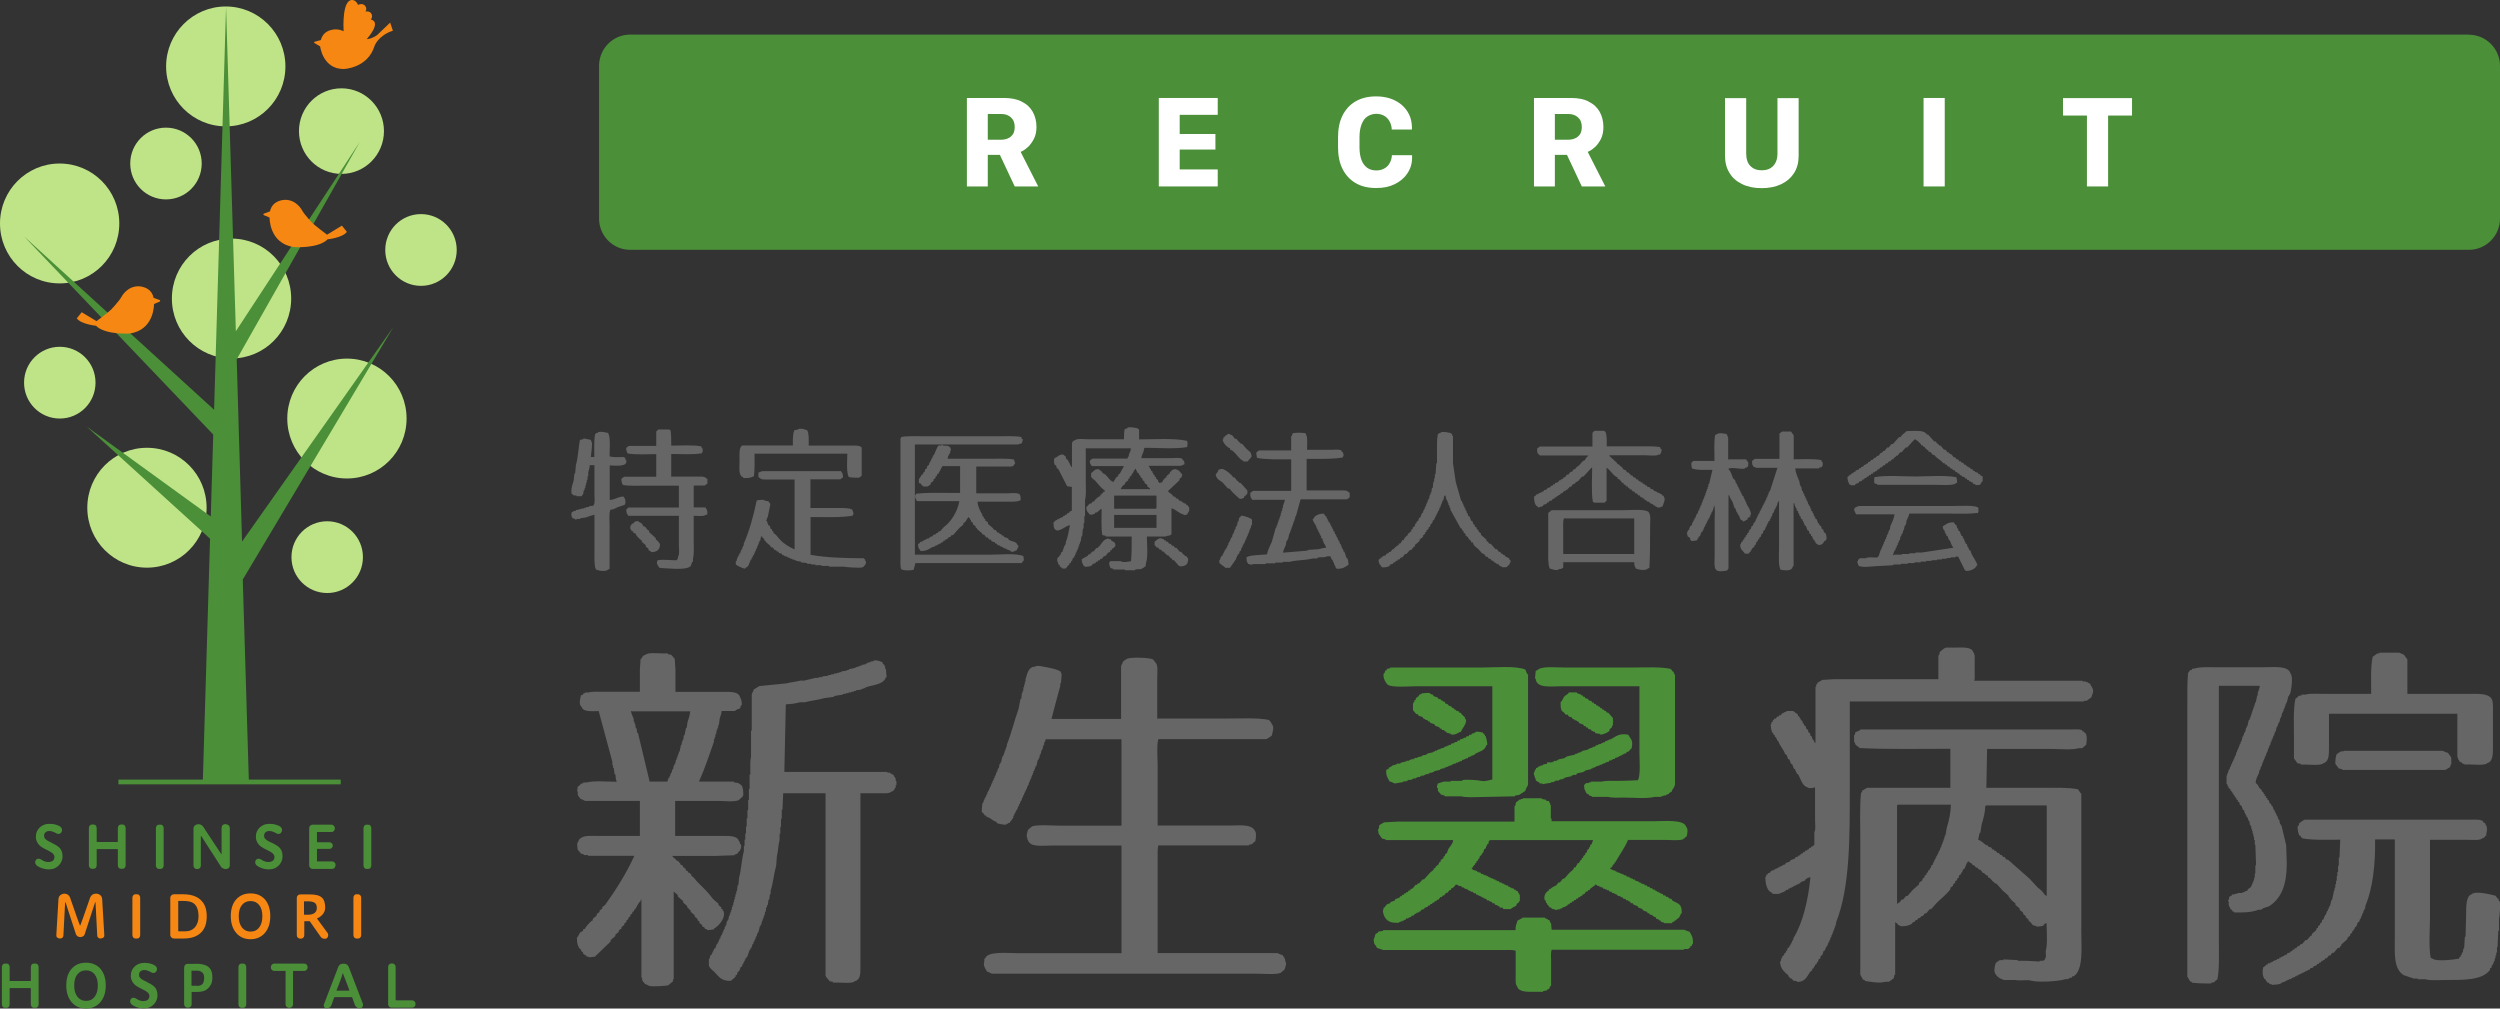 <?xml version="1.0" encoding="UTF-8"?>
<svg id="_レイヤー_2" data-name="レイヤー 2" xmlns="http://www.w3.org/2000/svg" viewBox="0 0 173.52 70">
  <rect x="0" y="0" width="173.52" height="70" fill="#333333" stroke="none"/>
  <defs>
    <style>
      .cls-1 {
        fill: #666;
      }

      .cls-1, .cls-2, .cls-3, .cls-4, .cls-5 {
        stroke-width: 0px;
      }

      .cls-2 {
        fill: #f68713;
      }

      .cls-3 {
        fill: #4b8f39;
      }

      .cls-4 {
        fill: #fff;
      }

      .cls-5 {
        fill: #bfe487;
      }
    </style>
  </defs>
  <g id="_レイヤー_1-2" data-name="レイヤー 1">
    <g>
      <path class="cls-1" d="M168.66,58.25v5.38c0,.9-.1,2.04.05,2.86l.14.05c.23.22,1.51.06,1.8,0l.1-.14h.04v-.1h.05l.05-.19h.05c.01-.1.03-.19.04-.28h.05c.01-.27.03-.54.05-.81h.05c.01-.53.03-1.05.04-1.57,0-.51-.01-1.27.38-1.38.26-.27,1.37.03,1.66.1l.14.19h.05l.05.19h.05c.07.18-.01,1.11-.05,1.24v.81h-.05c-.01.38-.03.76-.05,1.14h-.04v.38h-.05v.19h-.05v.19h-.05v.19h-.04c-.03.1-.07.19-.1.28h-.05l-.04.19-.1.05v.1c-.52.74-1.87.71-3.12.71-.43,0-1.02.05-1.37-.05h-.52v-.05h-.28c-.24-.08-.47-.16-.71-.24-.72-.46-.61-1.55-.61-2.71v-6.71h-1.37c.03,1.68-.16,3.41-.66,4.57-.01.1-.03.19-.05.28h-.05v.1h-.05v.14h-.05v.1h-.05v.14h-.05l-.04.19h-.05l-.05.19-.1.05c-.03.1-.07.19-.1.28l-.1.05v.1h-.05l-.05.14-.09.05v.1l-.14.1v.1l-.19.14v.1c-.14.13-.29.25-.43.38v.1h-.04l-.1.14h-.1c-.1.11-.19.22-.28.33h-.1l-.14.19h-.1l-.14.19h-.1l-.05.1-.14.05v.05h-.09l-.05.1h-.1l-.04.1h-.1l-.05.1-.19.05-.05.1-.19.05-.05.1h-.1v.05h-.1v.05h-.1v.05h-.1v.05h-.1v.05h-.1v.05h-.1v.05h-.1v.05h-.1v.05h-.1v.05l-.19.05v.05h-.1v.05h-.14v.05h-.1v.05h-.1v.05h-.1v.05h-.14v.05h-.1v.05c-.19.08-.4.09-.66.1v-.05h-.14l-.05-.1h-.1l-.05-.1h-.05v-.1l-.1-.05c-.15-.23-.16-.49-.1-.81l.19-.14v-.05h.1l.05-.1h.14v-.05h.1v-.05h.1v-.05c.1-.03.19-.07.28-.1v-.05h.14l.05-.1h.1v-.05h.1v-.05h.1v-.05h.09v-.05h.1l.04-.1.19-.05v-.05l.14-.05.05-.1h.1l.04-.1h.1l.1-.14h.1l.1-.14h.1c.08-.1.16-.19.24-.28h.1c.08-.1.16-.19.24-.28l.1-.05v-.1c.1-.08.19-.16.29-.24l.04-.14.1-.05v-.1l.14-.1v-.1l.1-.05.05-.19.1-.05.04-.19h.05v-.1h.05c.03-.1.07-.19.1-.28h.05v-.14h.05l.05-.19h.05c.03-.14.06-.29.1-.43h.04c.05-.22.1-.44.14-.67h.04v-.19h.05v-.24h.05v-.24h.05v-.33h.04v-.28h.05v-.43h.05v-.57h.05c.01-.41.03-.82.05-1.24-.87,0-1.93.05-2.65-.1l-.14-.19h-.05c-.05-.08-.16-.48-.1-.67h.05l.05-.19c.12-.07.24-.19.38-.24h11.65c.28,0,.54-.02.71.1l.05.1s.07.03.08.03c.02,0,.03,0,.06.12.13.11.11.45.05.62v.14h-.05c-.07.1-.09.16-.24.19-.16.16-.68.1-1,.1h-2.65M137.3,58.29c.23.06.4.27.57.38h.09l.05.1.19.05.09.14h.1l.05.1h.09l.1.14h.1l.1.14h.1l.1.14h.1l.14.19h.1c.5.44,1.01.89,1.51,1.33.17.19.35.38.52.57.11.1.22.19.33.28.12.12.14.28.33.33v-6.28h-4.22v.05h-.05c0,.41-.13.91-.24,1.24-.03.21-.06.41-.1.62h-.05c-.03.16-.06.32-.1.48M131.67,55.92v6.8h.05c.07-.12.05-.03.14-.1l.14-.19h.1c.06-.08.13-.16.19-.24h.1c.13-.14.25-.28.38-.43.14-.13.28-.25.43-.38v-.1c.08-.07.16-.13.24-.19v-.1l.14-.1v-.1l.14-.1v-.1l.1-.05v-.1l.1-.05.05-.14h.04l.05-.19.1-.05v-.1h.04v-.1h.05v-.1h.05v-.1h.05v-.1h.05v-.1h.05v-.1h.05c.03-.1.06-.19.1-.28h.05v-.14h.05v-.1h.05v-.14h.04v-.1h.05v-.14h.05v-.14h.05v-.14h.04v-.14h.05c.03-.19.07-.38.1-.57.14-.42.27-1.04.28-1.57h-3.69M162.65,52.11h6.87c.12.03.24.12.38.14.08.11.16.22.24.33v.48h-.04l-.05.19c-.11.06-.22.13-.33.19h-7.15v-.05c-.08-.02-.16-.03-.24-.05-.08-.11-.16-.22-.24-.33,0-.28.02-.49.1-.67.09-.05.2-.15.29-.19h.19v-.05M137.92,51.97c-.02.9-.03,1.81-.05,2.71h3.93c.81,0,1.76-.03,2.42.1.08.11.16.22.24.33v9.56c0,1.15.15,2.62-.52,3.09h-.1l-.04.1h-.14v.05h-.1v.05h-.19c-.44.15-1.87.25-2.42.1-.14-.04-.34-.03-.53-.02-.19,0-.38.02-.51-.02h-.81c-.23-.07-.45-.18-.57-.38-.18-.17-.08-.63,0-.81.09-.05.2-.16.28-.19h.24v-.05c.33.02.66.03,1,.05v.05h.66c.28.02.57.03.86.05v-.05h.24s0-.03.1-.05l.05-.14c.1-.11,0-.35.04-.53.13-.47.05-1.33.05-1.9-.11.03-.12.04-.19.1v.05c-.12.08-.32.09-.52.1v-.05c-.08-.02-.16-.03-.24-.05-.07-.08-.13-.16-.19-.24l-.1-.05v-.1l-.1-.05v-.05l-.1-.05v-.1l-.19-.14v-.1c-.08-.06-.16-.13-.24-.19v-.1c-.1-.08-.19-.16-.29-.24v-.1c-.1-.08-.19-.16-.28-.24l-.14-.19h-.05v-.1c-.14-.13-.28-.25-.43-.38-.14-.16-.29-.32-.43-.48h-.1l-.05-.1h-.05c-.13-.12-.18-.28-.38-.33v-.1c-.12-.03-.15-.08-.24-.14v-.05h-.1c-.06-.08-.13-.16-.19-.24h-.1l-.1-.14h-.1l-.1-.14-.14-.05-.05-.1-.14-.05v-.05l-.14-.05v.05c-.13.12-.14.33-.24.48l-.1.05-.05.19h-.05l-.05.14-.1.05-.05.19-.1.05v.1l-.14.1v.1l-.14.1v.1l-.19.14v.1c-.26.36-.64.64-.95.95-.13.14-.25.28-.38.43h-.1c-.08.1-.16.19-.24.29h-.1l-.14.19h-.1l-.1.14h-.1l-.1.14h-.09l-.1.14h-.1l-.05.1c-.22.15-.43.19-.8.19-.08-.1-.11-.04-.19-.1v-.05l-.19-.14v3.66h-.05c-.01.08-.03.16-.05.24-.11.08-.22.16-.33.24h-.24c-.45.13-1.02,0-1.42-.05v-.05l-.14-.05c-.07-.11-.13-.22-.19-.33v-9.23c0-1.13-.05-2.38.05-3.42h.05l.04-.14c.11-.06.22-.13.33-.19h5.78v-2.71c-2.08,0-4.29.05-6.3-.05-.07-.11-.21-.14-.28-.24-.05-.08,0-.11-.1-.19v-.48h.05l.04-.19c.11-.05.21-.08.33-.14v-.05h14.59c.24,0,.65-.04.81.05l.05.1h.09l.05.1h.05c.13.2.09.56.05.81-.1.08-.19.16-.28.24h-.24c-.46.14-1.34.05-1.9.05h-4.59M43.79,49.35c.03.2.13.37.19.53v.19h.05v.14h.05c.02.11.03.22.05.33h.05c.02.11.03.22.05.33h.05c.27,1.13.54,2.25.81,3.38h1.23c.03-.1.06-.19.1-.28h.05v-.1h.05v-.14h.05v-.1h.05c.02-.08.03-.16.05-.24h.05c.02-.1.03-.19.05-.28h.05v-.1h.05c.02-.1.03-.19.05-.28h.05v-.14h.05v-.14h.05v-.14h.05v-.14h.05c.03-.16.06-.32.1-.48h.05v-.19h.05v-.14h.05c.02-.11.03-.22.05-.33h.05c.03-.17.06-.35.1-.52h.05c.02-.13.03-.25.05-.38.08-.22.16-.49.19-.76h-4.03M154.93,63.24v-.1h-.1c-.03-.13-.11-.23-.14-.33v-.24s-.06-.02-.05-.1h.05c.02-.08.03-.16.05-.24l.14-.05.05-.1h.19v-.05h.19v-.05h.33v-.05h.14v-.05l.19-.05.05-.1c.08-.06.16-.13.24-.19v-.1h.05l.04-.19h.05v-.14h.05v-.19h.05v-.29h.04v-.57h.05c-.01-.48-.03-.95-.05-1.43h-.04v-.33h-.05v-.24h-.05v-.19h-.05v-.19h-.04v-.14h-.05v-.19h-.05v-.1h-.05c-.01-.1-.03-.19-.04-.28h-.05c-.03-.1-.06-.19-.1-.28h-.05v-.1h-.05v-.1h-.05v-.1h-.05v-.14l-.1-.05c-.03-.1-.06-.19-.1-.28l-.1-.05-.05-.19-.1-.05v-.1l-.1-.05v-.1l-.1-.05v-.1l-.1-.05v-.1h-.05l-.05-.14-.1-.05v-.1l-.14-.1v-.1h-.05l-.05-.19h-.04v-.57h.04v-.14h.05c.01-.08.03-.16.05-.24h.05v-.1h.05v-.14h.05l.05-.19h.05v-.14h.05l.05-.19h.05v-.14h.05v-.1h.05c.01-.08.03-.16.04-.24h.05v-.14h.05l.05-.19h.04v-.14h.05v-.1h.05v-.14h.05v-.1h.04c.02-.1.03-.19.05-.28h.05v-.1h.05v-.14h.05v-.1h.05c.01-.1.03-.19.05-.28h.05v-.1h.04c.03-.14.06-.29.1-.43h.05v-.1h.05v-.14h.05v-.14h.05v-.14h.04v-.14h.05v-.14h.05v-.14h.05v-.14h.04v-.14h.05c.03-.16.06-.32.1-.48h.04v-.19c.05-.15.12-.29.14-.48h-2.84v17.8c0,.86.04,1.86-.1,2.57l-.19.14v.05c-.08.02-.16.03-.24.05v.05h-.33c-.35,0-.71-.02-.99-.05-.06-.08-.07-.08-.09-.08-.01,0-.03,0-.06-.02-.06-.11-.13-.22-.19-.33v-18.84c0-.74-.01-1.57.05-2.24.11-.07.08-.14.14-.19h.1l.05-.1h.14c.34-.13.9-.1,1.37-.1h3.51c.69,0,1.65-.12,1.8.43.21.2.05,1.25-.05,1.48h-.05v.1h-.05c-.03.14-.06.28-.1.43h-.04v.1h-.05v.14h-.05v.14h-.05v.1h-.04v.14h-.05v.1h-.05c-.02.1-.03.19-.05.28h-.04v.1h-.05c-.01.1-.03.19-.05.28h-.05v.1h-.05v.14h-.05v.1h-.05c-.01.1-.03.19-.05.28h-.04v.1h-.05v.14h-.05v.1h-.05v.14h-.05v.1h-.05v.14h-.05c-.01.08-.03.16-.05.24h-.04v.1h-.05v.14h-.05c-.01.08-.03.16-.05.24h-.04v.1h-.05v.14h-.05v.1h-.05v.14h-.05v.1h-.05v.14h-.05c-.01.08-.03.16-.05.24h-.04v.1h-.05v.14h-.05v.1h-.05v.14c-.1.23-.22.38-.24.71.16.1.18.23.28.38l.14.1v.1l.1.05.05.14h.05v.1l.1.05v.1l.1.05v.1l.1.05.05.19.1.05.04.14h.05c.03.1.07.19.1.28h.05v.1h.05v.1h.05v.1h.05v.1h.04c.03.1.06.19.1.28h.04c.02.1.03.19.05.29h.05v.1h.05c.11.46.22.92.33,1.38.01.43.03.86.04,1.28,0,1.43-.36,2.4-1.23,2.95-.14.05-.28.1-.43.14v.05h-.1v.05h-.19c-.35.13-.72.19-1.23.19h-.47v-.05l-.19-.05M54.54,48.92c-.03,1.55-.06,3.11-.1,4.66h7.15v.05h.19v.05h.1v.05l.14.05.05.14h.05v.1h.05v.19h.05v.28h-.05v.19h-.05c-.03.15-.13.25-.28.28-.12.12-.37.1-.61.1h-1.51v11.99c0,.51.02.94-.38,1.05-.18.18-.8.1-1.14.1h-.38v-.05c-.08-.02-.16-.03-.24-.05-.08-.14-.23-.22-.28-.38v-12.66h-2.94c-.02.38-.03.76-.05,1.14h-.05v.62h-.05v.57h-.05v.48h-.05v.43c-.1.34-.1.81-.19,1.14-.02.22-.03.44-.05.67-.16.54-.21,1.2-.38,1.71v.24h-.05c-.02.13-.03.25-.05.38h-.05c-.02.13-.03.25-.05.38h-.05v.14h-.05c-.02.11-.03.22-.05.33h-.05v.19h-.05v.14h-.05v.14h-.05v.14h-.05c-.02.1-.03.19-.05.28h-.05v.1h-.05c-.03.14-.06.28-.1.43h-.05v.1h-.05v.14h-.05v.1h-.05v.14h-.05l-.05.19h-.05v.14h-.05c-.03.1-.06.19-.1.29h-.05v.1h-.05c-.06.18-.13.35-.19.53l-.1.05v.1h-.05v.1h-.05v.1h-.05v.1h-.05l-.05.19-.1.05c-.03.1-.06.19-.1.28l-.1.05-.05.19-.1.05v.1c-.11.1-.22.19-.33.28-.69.01-.81-.29-1.14-.62-.13-.13-.31-.23-.38-.43v-.48h.05c.02-.08.03-.16.05-.24l.1-.05v-.1h.05v-.1h.05v-.1h.05v-.1l.1-.05c.03-.1.06-.19.1-.29h.05v-.1h.05c.03-.1.06-.19.1-.28h.05v-.14h.05v-.1h.05l.05-.19h.05v-.14h.05v-.1h.05v-.14h.05v-.1h.05c.02-.1.03-.19.05-.29h.05v-.1h.05c.02-.1.03-.19.05-.28h.05v-.14h.05v-.14h.05v-.14h.05v-.19h.05v-.14h.05v-.19h.05v-.19h.05v-.19h.05v-.19h.05v-.19h.05c.02-.14.03-.28.05-.43h.05c.02-.17.03-.35.05-.53.16-.54.17-1.25.33-1.81v-.38h.05v-.43h.05v-.43h.05v-.48h.05v-.57h.05v-.57h.05v-.71h.05v-.76h.05v-1h.05v-.24c0-.33-.02-.75.05-1v-1.81h.05v-2.52c.03-.11.11-.2.14-.33.13-.08.25-.16.38-.24.63-.06,1.26-.13,1.9-.19.27-.08.68-.11.95-.19h.28c.22-.07.54-.12.76-.19h.24v-.05h.24v-.05c.14-.02.28-.03.43-.05v-.05h.19v-.05h.19v-.05h.19v-.05h.19v-.05h.14v-.05c.13-.02.25-.03.38-.05v-.05h.14v-.05c.16-.03.32-.07.47-.1v-.05h.14v-.05h.14v-.05h.14v-.05c.1-.02.19-.03.29-.05v-.05h.1v-.05c.08-.02.16-.03.24-.05v-.05h.19v-.05c.24-.07.47.07.61.1l.05.14.1.05v.1h.05v.19h.05c.02.19.03.38.05.57h-.05c-.15.52-.92.53-1.42.71v.05h-.14v.05h-.14v.05c-.13.02-.25.03-.38.05v.05h-.14v.05h-.19v.05h-.19v.05h-.19v.05h-.19v.05c-.21.03-.41.06-.61.1v.05c-.24.03-.47.06-.71.1-.39.12-.92.17-1.33.28h-.33c-.27.08-.62.13-.95.14M80.36,49.87h4.88c.93,0,2.06-.06,2.84.1.07.12.15.13.19.28.2.2.05.59,0,.81-.12.07-.24.19-.38.24h-7.49c-.13.36-.05,1.37-.05,1.86v4.14h4.93c.7,0,1.54-.12,1.8.33.15.15.09.55.05.76l-.19.14v.05c-.08.02-.16.03-.24.05v.05h-6.3c-.06.18-.05.51-.05.76v6.71h8.29c.12.03.24.12.38.14.08.15.18.19.19.43.13.14-.02.43-.05.57-.1.08-.19.16-.28.24-.31.13-1.36.05-1.8.05h-18.24c-.11-.03-.2-.12-.33-.14-.12-.21-.29-.42-.19-.71v-.19h.05c.15-.54,1.56-.38,2.27-.38h7.2v-7.47h-4.88c-.64,0-1.47.13-1.61-.38-.1-.09,0-.02-.05-.14-.09-.23,0-.36.05-.57.1-.08.19-.16.28-.24.34-.14,1.51-.05,1.99-.05h4.22v-6h-5.26l-.05.19h-.05v.19h-.05v.1h-.05v.19h-.05v.1h-.05c-.02.1-.03.19-.05.28h-.05c-.02.1-.03.19-.05.28h-.05v.1h-.05c-.03.14-.06.28-.1.43h-.05v.1h-.05v.14h-.05v.1h-.05v.14h-.05v.14h-.05v.1h-.05v.14h-.05v.1h-.05v.14h-.05c-.02.08-.03.16-.05.24h-.05v.1h-.05v.14h-.05l-.05.19h-.05v.1h-.05v.14h-.05l-.05.19h-.05v.14h-.05v.1h-.05l-.05.19h-.05v.14h-.05c-.03.1-.06.19-.1.28h-.05v.1h-.05v.1h-.05l-.05.19h-.05v.14c-.1.13-.19.25-.28.38h-.1v.05h-.1v.05c-.12.04-.6-.06-.66-.1l-.05-.1c-.26-.05-.4-.29-.66-.33l-.05-.1h-.1l-.05-.14h-.05l-.1-.14c.02-.19.03-.38.05-.57h.05v-.1h.05v-.14h.05v-.1h.05v-.1h.05v-.1h.05v-.1h.05v-.14h.05v-.1h.05c.03-.1.06-.19.1-.28h.05v-.14h.05v-.1h.05v-.14h.05l.05-.19h.05v-.14h.05v-.1h.05v-.14h.05v-.1h.05v-.14h.05v-.1h.05c.02-.1.03-.19.05-.28h.05v-.1h.05c.03-.14.06-.29.1-.43h.05v-.1h.05v-.14h.05v-.14h.05v-.14h.05v-.14h.05v-.14c.31-.77.52-1.67.81-2.47.05-.24.1-.48.14-.71h.05c.02-.14.03-.28.05-.43h.05v-.14h.05v-.24h.05v-.19h.05v-.19h.05v-.19c.13-.38.18-.84.66-.86.1-.1.42-.03.57,0,.29.05,1.13.2,1.23.38v.1h.05c-.02.22-.03.44-.05.67h-.05v.19c-.21.76-.41,1.52-.61,2.29h4.83v-3.66c.03-.11.11-.2.14-.33.09-.05.19-.15.28-.19.3-.12,1.57-.08,1.8.05.06.08.13.16.19.24.17.17.1.72.1,1.05v2.85M46.87,48.02h3.32c.52,0,1.08-.03,1.18.38.06.06.16.4.1.57h-.05l-.05.19c-.11.05-.21.08-.33.14v.05h-.95c-.02.2-.09.37-.14.53-.02.14-.03.28-.05.43h-.05v.19h-.05v.14h-.05c-.02.11-.03.22-.05.33h-.05v.19h-.05v.14h-.05v.19c-.33.92-.64,1.89-1.04,2.76h2.42v.05c.11.02.22.03.33.05.07.11.14.08.19.14.13.17.14.41.14.71-.05.05-.02,0-.05.1-.1.08-.19.16-.28.24-.33.14-.96.05-1.37.05h-3.03v2.43h3.37c.45,0,.94,0,1.04.33.1.09.05.1.1.24h.05c.1.3-.11.52-.24.62v.05l-.19.05v.05c-.46.02-.92.03-1.37.05h-2.94v.05c.1.08.19.16.28.24v.05h.1l.1.14h.05v.1l.19.1v.1c.12.03.08.03.14.1h.05v.1h.05v.05s.07.03.08.03c.02,0,.03,0,.06.11h.1v.05l.1.05v.1l.14.1c.1.11.19.22.28.33.38.38.77.74,1.09,1.19.13.11.25.22.38.33v.1l.19.14v.1l.1.05v.1h.05c.2.5-.36,1.08-.66,1.24v.05c-.14.02-.28.03-.43.05-.08-.1-.1-.04-.19-.1l-.05-.1-.14-.05v-.1l-.19-.14v-.1l-.14-.1v-.1l-.19-.14v-.1c-.1-.08-.19-.16-.28-.24v-.1l-.1-.05v-.05l-.14-.1v-.1c-.1-.08-.19-.16-.28-.24v-.1c-.13-.11-.25-.22-.38-.33v-.1c-.1-.08-.19-.16-.28-.24v6.09h-.05v.14c-.11.1-.22.19-.33.28-.1.04-1.12.1-1.28.05-.11-.03-.2-.11-.33-.14l-.1-.14h-.05v-.1h-.05v-.19h-.05v-5.43h-.05v.1c-.18.12-.26.39-.38.57h-.05l-.05.14-.1.05v.1l-.14.1v.1l-.14.1v.1l-.14.1v.1l-.14.1v.1l-.19.14v.1l-.19.14v.1c-.08.06-.16.13-.24.19v.1c-.11.1-.22.19-.33.28v.1c-.36.35-.73.7-1.09,1.05-.14.02-.29.03-.43.05v-.05h-.14l-.05-.1h-.1v-.05l-.1-.05v-.1l-.14-.1v-.1l-.1-.05c-.14-.21-.19-.39-.19-.76.1-.09.15-.28.24-.38l.19-.1v-.1l.14-.05c.04-.16.31-.4.43-.53l.1-.05v-.1c.1-.08.19-.16.28-.24v-.1l.19-.14v-.1l.19-.14v-.1l.19-.14c.76-1.06,1.47-2.18,2.04-3.42h-3.22v-.05h-.29v-.05l-.19-.05c-.08-.1-.16-.19-.24-.28-.01-.23-.08-.43.05-.57.03-.13.09-.18.19-.24.19-.18.76-.14,1.14-.14h2.94v-2.43h-3.79c-.11-.03-.2-.12-.33-.14-.05-.09-.16-.2-.19-.28v-.24h-.05c.02-.11.03-.22.05-.33l.19-.14v-.05l.19-.05v-.05h.24c.46-.14,1.51-.05,2.08-.05v-.05c-.1-.12-.04-.3-.1-.48h-.05c-.02-.14-.03-.28-.05-.43h-.05v-.19h-.05v-.24c-.32-1.17-.63-2.35-.95-3.52-.47.02-1.08.07-1.18-.28-.23-.19-.1-.55-.05-.81l.14-.05.05-.1h.1v-.05h.24c.23-.07.64-.05.95-.05h2.61v-1.52c.02-.25.03-.51.05-.76h.05c.08-.15.1-.24.28-.28.18-.18.84-.1,1.18-.1h.38v.05c.08.02.16.03.24.05.08.1.16.19.24.28.02.25.03.51.05.76v1.52M167.1,48.16h4.22c.64,0,1.36-.05,1.61.33.14.21.1.75.1,1.09v2.33c0,.48-.01.95-.38,1.05-.18.19-.88.1-1.23.1h-.38v-.05h-.14v-.05c-.08-.05-.08-.07-.19-.1l-.05-.14h-.05v-.14h-.05v-3.04h-8.91v2.38c0,.47-.01.95-.38,1.05-.18.18-.84.1-1.19.1h-.38v-.05c-.08-.02-.16-.03-.24-.05-.08-.11-.16-.22-.24-.33v-1.33c0-.92-.06-2.04.1-2.81l.19-.14v-.05c.08-.02.16-.03.24-.05v-.05h.28c.33-.1.87-.05,1.28-.05h3.27c0-.85-.05-1.87.1-2.57.11-.08.22-.16.33-.24h.14v-.05h1.37c.07.02.25.11.33.14.08.11.16.22.24.33v2.38M137.02,47.25h7.53v.05h.24v.05h.14v.05l.14.05c.04.15.15.25.19.38.07.23-.07.41-.1.57-.11.08-.22.16-.33.24h-.19v.05h-16.25v5.95c0,3.44.03,6.91-.95,9.38v.14h-.04v.14h-.05v.14h-.05v.14h-.05v.1h-.04v.14h-.05v.1h-.05v.14h-.05l-.04.19h-.05v.14h-.05c-.03.1-.07.19-.1.28h-.05v.1h-.05l-.05.19-.1.05c-.03.1-.06.19-.09.28l-.1.05-.05.19-.1.05-.05.19h-.05l-.05.14-.1.05v.1h-.05l-.05.14-.1.05v.1l-.14.1c-.24.35-.33.69-.9.71v-.05c-.1-.02-.19-.03-.28-.05l-.1-.14h-.09l-.1-.14h-.05v-.1l-.14-.1c-.22-.23-.42-.39-.43-.86h.05c.02-.08.03-.16.05-.24h.05v-.1l.14-.1v-.1l.1-.05.04-.14h.05l.05-.19.1-.05.05-.14h.05v-.1h.05v-.1h.05v-.1h.05v-.1h.05v-.1c.66-1.05,1.03-2.69,1.18-4.23-.13.03-.23.07-.33.14l-.05.1c-.1.03-.19.06-.29.1l-.05.1h-.1v.05h-.1v.05h-.1v.05h-.1v.05h-.09v.05h-.1v.05h-.1v.05h-.1l-.05.1h-.14l-.05.1h-.1v.05h-.1v.05h-.14v.05c-.1.03-.49.05-.57,0v-.05c-.34-.09-.48-.63-.47-1.09.1-.08.04-.12.1-.19h.05l.05-.1h.1l.1-.14.19-.05v-.05h.1v-.05h.1v-.05h.1v-.05h.1v-.05l.19-.05v-.05l.19-.05.05-.1c.1-.03.19-.07.28-.1l.05-.1c.1-.03.19-.06.29-.1l.05-.1.19-.05v-.05l.14-.05.05-.1h.1l.05-.1h.1l.05-.1h.1v-.05l.14-.05.04-.1h.1l.05-.1h.1v-.05l.1-.05v-.9c.11-.13.05-.59.05-.81v-2.29c-.13.03-.41.11-.52,0-.39-.11-.47-.59-.66-.91l-.1-.05v-.1h-.05v-.1h-.05v-.1l-.1-.05c-.03-.1-.06-.19-.1-.29l-.1-.05c-.03-.1-.06-.19-.1-.28l-.1-.05c-.03-.1-.06-.19-.1-.28l-.1-.05c-.1-.34-.37-.56-.47-.9l-.09-.05v-.1h-.05v-.1l-.1-.05v-.1l-.1-.05v-.1h-.05c-.1-.18-.13-.35-.14-.62h.05v-.14l.1-.05v-.1h.05l.05-.1h.1l.1-.14h.1l.05-.1h.1l.1-.14h.1v-.05l.19-.05v-.05h.47c.11.08.22.16.33.24v.1l.1.05.05.14h.05v.1l.1.05.05.19h.05l.05.14.09.05.05.19.1.05.05.19.1.05.04.19.1.05v.1c.06.11.15.19.19.33h.05v-3.9h.05v-.14c.15-.09.03-.07.1-.14.11-.06.22-.13.33-.19.28-.02.57-.03.85-.05h7.2v-1.66h.05c.01-.08.03-.16.05-.24.15-.09.24-.23.43-.29h.57c.53,0,1.21-.09,1.33.33.11.12.09.34.09.57v1.28M81.36,38.88v-.1c-.19-.05-.16-.15-.28-.24h-.1v-.05l-.14-.1-.05-.1h-.1l-.1-.14h-.1l-.1-.14h-.1l-.1-.14h-.05v-.28c.18-.1.19-.22.47-.24v.05h.14l.05.1h.1l.05.1h.1l.1.14h.1l.1.14h.1l.1.14h.1c.08.1.16.19.24.28h.1l.1.14.14.1v.05h.1l.14.19c0,.39-.17.53-.57.53-.03-.05-.03-.04-.04-.03,0,0-.02.01-.05-.02-.11-.13-.22-.25-.33-.38h-.1M77.19,38.07c-.03.13-.02.11-.14.14v.1l-.14.05c-.06.08-.13.16-.19.24h-.1l-.14.19h-.1l-.05.1h-.1l-.05.1h-.1l-.05.1-.19.05-.05.1c-.13.08-.26.09-.47.1-.05-.05,0-.02-.1-.05-.06-.21-.14-.15-.14-.48.14-.08.28-.16.43-.24l.05-.1h.1l.14-.19h.1c.06-.08.13-.16.19-.24h.1l.05-.1h.05c.17-.23.31-.53.66-.57v.05h.14l.05.1c.18.12.27.08.28.38-.14.09-.05.13-.24.19M44.08,37.02c-.13-.03-.11-.01-.14-.14-.13-.03-.11-.02-.14-.14h-.05v-.24c.15-.1.03-.07.1-.14l.14-.05.05-.1c.08-.02.16-.03.24-.05.08.1.18.11.28.19l.1.19h.1c.06.08.13.16.19.24l.1.05v.1c.16.14.32.28.47.43v.1l.1.05c.07.07.11.17.19.24,0,.4-.21.58-.61.57-.07-.12-.13-.07-.19-.14v-.1l-.19-.14v-.1c-.1-.08-.19-.16-.28-.24v-.1l-.1-.05c-.11-.11-.29-.26-.33-.43M108.5,38.45h4.93v-2.47h-4.88c-.08.21-.05.58-.05.86v1.62M86.14,35.79c.22,0,.71.18.76.28v.38h-.05c-.02.08-.03.16-.05.24h-.05v.14h-.05v.14h-.05v.1h-.05v.14h-.05v.1h-.05v.14h-.05c-.03.1-.06.19-.1.28h-.05v.1h-.05v.14h-.05c-.03.1-.06.19-.1.28h-.05l-.05.19-.1.05v.1h-.05v.1h-.05v.1l-.43.62h-.33c-.08-.13-.25-.16-.33-.28h-.05c-.02-.08-.03-.16-.05-.24h.05c.03-.1.06-.19.1-.28l.1-.05v-.1h.05v-.1h.05v-.1h.05v-.1l.1-.05v-.1h.05l.05-.19h.05v-.14h.05v-.1h.05c.03-.1.06-.19.1-.28h.05c.02-.08.03-.16.05-.24h.05v-.1h.05v-.14h.05v-.1h.05v-.14h.05v-.1h.05c.02-.1.03-.19.05-.28h.05c.02-.1.03-.19.05-.28h.05l.1-.14M77.33,35.74v.9h2.94v-.9h-2.94ZM113.43,39.02h-4.93v.38c-.12.07-.08.08-.28.1-.15.15-.54,0-.66-.05-.13-.3-.1-.84-.1-1.28v-2.57l.24-.19h5.02c.43,0,1.54-.1,1.71.14.17.17.1.72.1,1.05,0,.93,0,1.95-.05,2.81l-.1.05c-.18.18-.66.08-.85,0v-.05c-.08-.08-.1-.21-.1-.38M137.21,35.6c-.48.08-1.15.05-1.71.05h-2.98c-.03.19-.13.33-.19.48-.01.1-.03.19-.04.28h-.05v.1h-.05c-.01.1-.03.19-.05.29h-.04c-.02.08-.03.16-.05.24h-.05l-.05.19h-.04c-.02.1-.03.19-.05.28h-.05l-.05.19h-.04v.14h-.05l-.05.19h-.05v.14h-.05c-.06.11-.11.25-.14.38.1-.02.1-.05.1-.05h.52v-.05h.52v-.05h.43v-.05h.43c.73-.11,1.45-.22,2.18-.33v-.05c-.13-.12-.15-.31-.24-.48h-.05c-.03-.1-.06-.19-.1-.28l-.09-.05v-.1h-.05v-.1h-.05v-.1c-.09-.16-.12-.07-.14-.33.25-.14.34-.28.76-.28l.14.19h.05v.1h.04v.1h.05v.1h.05v.1l.1.05c.03.1.06.19.1.28l.1.05v.1h.05v.1h.05v.1h.04v.1h.05v.1l.1.05.04.19h.05v.1h.05v.1l.1.05c.03.1.06.19.1.28.05.1.42.65.38.76h-.05c-.06.22-.43.38-.71.38-.05-.05,0-.02-.1-.05-.16-.32-.32-.64-.47-.95h-.19v.05h-.33v.05h-.28v.05h-.33v.05h-.33v.05h-.38v.05h-.38v.05h-.38v.05h-.43v.05h-.47v.05h-.47v.05h-.52v.05c-.3.02-.6.03-.9.05-.51,0-1.15.15-1.51,0-.05-.12-.08-.15-.1-.33h.05v-.1l.1-.05v-.05h.43c.12-.11.59-.05.8-.05l.1-.1c.05-.14.1-.28.14-.43h.04v-.1h.05v-.14h.05l.05-.19h.04v-.14h.05l.05-.19h.05v-.14h.05v-.14h.05v-.1h.05v-.14h.05v-.1h.05c.02-.1.03-.19.05-.28.1-.24.25-.5.28-.81h-2.65c-.1-.16-.29-.43.05-.53.07-.06.22-.05.36-.05h6.32c.4,0,1.64-.08,1.75.14v.28c-.05.05-.02,0-.05.1M77.33,34.41v.9h2.89l.05-.05v-.86h-2.94M135.79,33.12c.02.12.05.21.05.38l-.1.05c-.17.17-1.07.1-1.42.1h-4.03v-.05l-.19-.05c-.03-.19-.03-.24,0-.43.81-.15,1.95-.05,2.84-.05s2.04-.1,2.84.05M56.25,33.31v1.95h1.8c.4,0,.82-.02,1.09.1.05.12.08.15.1.33-.05.05-.02,0-.05.1-.63.12-1.47.11-2.26.1-.23,0-.46,0-.67,0v2.62c1.11.2,2.37.23,3.69.24l.1.1v.1h.05c.06.18-.15.4-.24.43-.16.06-1.17-.01-1.28-.05h-1.04v-.05h-.52v-.05h-.43v-.05h-.29v-.05h-.28v-.05c-.14-.02-.28-.03-.43-.05v-.05c-.11-.02-.22-.03-.33-.05v-.05h-.14v-.05h-.14v-.05h-.14v-.05l-.19-.05v-.05h-.14v-.05h-.1v-.05h-.1l-.05-.1-.19-.05-.05-.1h-.1l-.05-.1h-.1l-.14-.19h-.1l-.1-.14c-.1-.08-.19-.16-.28-.24v-.05l-.1-.05v-.1l-.14-.1v-.1h-.05v.05h-.05c-.02.1-.03.19-.05.28h-.05v.1h-.05v.14h-.05v.1h-.05v.14h-.05v.1h-.05v.14h-.05c-.03.1-.06.19-.1.28h-.05v.1h-.05v.1h-.05v.1h-.05c-.11.21-.12.5-.38.57v.05c-.1.05-.65-.25-.66-.28v-.24h.05c.02-.08.03-.16.05-.24h.05v-.1h.05v-.1h.05v-.1h.05c.03-.1.06-.19.1-.28h.05v-.14h.05v-.1h.05v-.14c.39-.89.68-1.94.9-3,.13-.05.33-.05.52-.05v.05c.1.02.19.03.29.05l.14.19c-.06.32-.13.63-.19.95h-.05v.14h-.05c-.01.1.02.06.05.1.03.1.06.19.1.28l.1.05.05.19.1.05v.1l.1.05v.1l.19.14c.34.47.72.75,1.28,1v-4.85h-1.98c-.23,0-.37,0-.48-.15h-.05v-.33l.14-.05c.06-.06.2-.05.33-.05h5.26c.09.15.14.16.14.43l-.19.14h-2.08M84.58,32.6c.12-.03.27-.1.38,0,.16.04.45.31.57.43l.05.1h.1c.06.08.13.16.19.24l.14.1v.05h.1c.16.18.32.35.47.53v.19l-.1.14-.1.05-.05.14h-.1v.05h-.19c-.16-.14-.32-.28-.47-.43-.08-.1-.16-.19-.24-.28h-.1c-.13-.14-.25-.28-.38-.43-.21-.15-.44-.24-.47-.57.08-.06.16-.17.19-.28ZM78.8,32.5l-.05.14h-.05v.1h-.05v.1l-.1.05v.1l-.14.1v.1l-.1.05v.1l-.19.14-.05.14-.1.05c-.08.08-.14.18-.19.28h2.04v-.05l-.19-.14v-.1l-.19-.14v-.1l-.14-.1v-.1l-.14-.1v-.1l-.1-.05v-.1l-.1-.05c-.08-.12-.09-.25-.19-.33M65.82,31.84h2.89c.54,0,1.19-.03,1.66.05.03.1.06.19.1.29h-.05c-.06.23-.24.21-.48.2-.06,0-.12,0-.19,0h-1.99v1.86h2.13c.24,0,.69-.06.85.05.11.08.1.24.1.43-.25.13-.61.1-1,.1h-1.99c.02.37.19.66.33.9v.1l.1.05v.1l.1.05v.1l.19.14v.1c.11.1.22.19.33.28l.1.14h.1l.14.19h.1l.05.1h.1l.05.1h.1l.05.1c.1.03.19.06.28.1l.05.1c.23.14.53.09.61.38h.05v.14c-.06.05-.07.09-.1.19-.12.03-.23.17-.43.1v-.05c-.1-.03-.19-.07-.28-.1v-.05h-.14v-.05h-.1v-.05h-.1v-.05h-.1v-.05l-.19-.05-.05-.1h-.1l-.05-.1-.19-.05-.1-.14h-.1l-.1-.14h-.1l-.14-.19h-.1l-.05-.1c-.1-.08-.19-.16-.29-.24l-.1-.14h-.05v-.1l-.19-.14v-.1l-.14-.1v-.1h-.05v-.1l-.1-.05v-.05h-.05v.05c-.1.08-.11.18-.19.28l-.14.1v.1c-.08.06-.16.13-.24.19-.16.17-.32.35-.47.53h-.1l-.1.14h-.1l-.1.14h-.1l-.05.1h-.1l-.05.1-.14.05v.05h-.1v.05h-.1v.05h-.1v.05h-.1v.05l-.19.05c-.26.14-.4.28-.81.28-.1-.17-.19-.16-.19-.48l.14-.1v-.05l.19-.05v-.05h.1v-.05h.1v-.05h.1v-.05h.14l.05-.1.19-.05.05-.1.19-.05v-.05l.14-.05.05-.1h.1c.08-.1.16-.19.24-.28.52-.38.95-1.06,1.09-1.81h-2.94c-.07-.13-.13-.16-.14-.38l.1-.14c.71-.07,1.52-.06,2.31-.05.24,0,.48,0,.72,0v-1.86h-1.23c-.1.18-.19.35-.28.53l-.1.05v.1l-.1.05v.1l-.14.1v.1l-.19.14v.1l-.1.05v.05h-.1v.05h-.29l-.14-.1-.05-.1-.14-.05v-.28c.1-.08.11-.17.19-.28l.1-.05v-.1l.1-.05.05-.19.1-.05.05-.19.1-.05.05-.19h.05v-.1h.05v-.1h.05v-.1h.05v-.1h.05v-.1h.05c.07-.13.23-.61.33-.67h.19v-.05c.08-.03.09.05.1.05.21.04.36-.03.47.1.08.07.08.1.1.24h-.05v.14c-.07.15-.16.2-.19.43M63.5,30.84v7.66h5.21c.67,0,1.84-.12,2.32.1.02.24.1.28-.1.43v.05h-7.39c-.05.15-.08.35-.14.48-.33.03-.57.07-.85-.05-.08-.22-.05-.61-.05-.9v-8.18c.05-.05.02,0,.05-.1.42-.08,1.02-.05,1.52-.05h5.3c.5,0,1.09-.03,1.51.05l.05.14h.05c.05.08-.08.33-.1.33h-.1c-.07.06-.24.06-.4.05-.05,0-.09,0-.13,0h-6.77M85.38,31.22v-.1c-.19-.05-.51-.38-.52-.62h.05v-.14h.05c.08-.1.09-.15.24-.19v-.05h.14c.08.09.11.04.19.1.06.08.13.16.19.24h.1c.06.08.13.16.19.24h.05l.05.1h.1c.1.11.19.22.28.33.18.18.37.21.38.57-.1.11-.19.22-.28.33h-.28c-.06-.1-.16-.11-.24-.19-.17-.16-.43-.56-.66-.62M124.47,31.88c.63,0,1.39-.05,1.94.05l.05.14h.05v.24c-.05.05-.02,0-.05.1l-.19.05v.05h-1.66c.02.34.18.64.28.9.01.1.03.19.05.28h.04v.1h.05c.01.1.03.19.05.29h.05l.05.19h.05v.14h.05l.05.19h.05v.14h.05c.03.1.06.19.09.28h.05v.1h.05l.05.19h.04v.14l.1.05v.1h.05v.1h.04v.1h.05v.1h.05v.1l.1.05c.03.1.06.19.1.28h.05l.05.14.1.05.05.19.1.05.05.19.1.05c.06.1.12.35.05.48l-.14.1c-.1.12,0,.13-.19.19v.05h-.24c-.05-.08-.03-.07-.14-.1l-.05-.14h-.05v-.1l-.1-.05-.05-.19-.09-.05v-.1l-.1-.05-.05-.19-.1-.05c-.03-.1-.06-.19-.1-.29l-.1-.05v-.1h-.04v-.1h-.05v-.1h-.05v-.1l-.1-.05-.05-.19h-.05l-.05-.19h-.05v-.14l-.1-.05v-.14h-.04c-.06-.12-.11-.26-.14-.38h-.04v4.38h-.05c-.08.1.05.09-.1.19-.15.15-.55.09-.76.05-.16-.32-.1-1-.1-1.48v-3.28h-.05v.1h-.05c-.01.08-.03.16-.05.24h-.04v.1h-.05v.1h-.05c-.03.1-.06.19-.1.28h-.05c-.01.08-.03.16-.05.24h-.05v.1h-.05v.1h-.05v.1l-.1.05v.1h-.05v.1h-.05v.1h-.05v.1h-.04l-.05.19-.1.05-.04.19-.1.05-.05.19-.1.05v.1l-.1.05v.1l-.1.05-.04.19-.1.05v.1l-.14.1c-.11.16-.07.21-.24.33v.05h-.28c-.13-.22-.32-.25-.33-.62.09-.08.04-.1.09-.19l.1-.05v-.1l.1-.05v-.1l.1-.05v-.1l.1-.05v-.1l.1-.05v-.1h.05v-.1l.1-.05.05-.19.1-.05.05-.19.1-.05v-.1h.05v-.1h.04v-.1h.05v-.1h.05v-.1h.05v-.1h.05l.05-.19h.05v-.1h.05v-.1h.05v-.1h.05v-.1h.05v-.1h.05l.05-.19h.05v-.1h.05v-.14h.05l.05-.19h.04v-.14h.05v-.1h.05c.17-.54.35-1.08.52-1.62h-1.52v-.05h-.14v-.05c-.1-.08-.1-.19-.1-.38l.19-.14h1.71v-1.76l.19-.14h.61c.05.09.15.18.19.28v1.62M119.96,31.88h1.23c.13.22.2.16.14.48l-.1.1h-.1v.05c-.13.05-.35.03-.56,0-.26-.03-.51-.05-.62.04.21.15.24.49.38.71l.1.05.04.19h.05v.1h.05v.1h.05v.1h.05v.1h.05v.1h.05v.1h.05v.1h.05v.1h.05v.1l.1.05v.1h.04v.1h.05v.1h.05v.1h.05v.1c.13.23.29.43.33.76h-.05v.14h-.05v.05l-.14.05v.1c-.09.03-.26.17-.33.14v-.05c-.25-.07-.18-.19-.28-.38h-.05v-.1h-.05v-.1h-.05c-.03-.1-.06-.19-.09-.28h-.05c-.05-.14-.1-.28-.14-.43-.08-.15-.19-.28-.24-.48h-.05v5.09l-.1.14c-.23.03-.6.12-.76-.05-.16-.15-.1-.65-.1-.95v-2.57c0-.22.05-.84-.04-.95-.02.18-.08.34-.14.48h-.05v.14h-.05c-.03.1-.06.19-.1.28h-.05v.1h-.05v.1h-.05v.1h-.05v.1h-.05v.1h-.05v.1h-.05v.1h-.04v.1h-.05v.1l-.1.05c-.03.1-.07.19-.1.28l-.1.05v.1h-.05l-.05.14c-.12.02-.21.05-.38.05l-.1-.1v-.1l-.19-.14v-.14h-.05c.03-.1.06-.19.1-.28h.05c.03-.1.06-.19.1-.28l.1-.05.04-.19h.05v-.1h.05v-.1h.05v-.1h.05c.03-.1.06-.19.1-.28h.04c.03-.1.07-.19.1-.28h.05v-.14h.04l.05-.19h.05v-.14h.05v-.1h.04v-.14h.05v-.1h.05v-.14h.05v-.1h.04v-.14h.05v-.14h.05v-.14h.05v-.14h.05v-.19h.05c.08-.33.16-.67.24-1-.48,0-1.08.04-1.42-.1-.04-.11-.05-.21-.05-.38l.14-.14h1.47c0-.59-.05-1.3.05-1.81l.14-.05c.12-.12.53-.03.66,0l.05.14c.08.08.04.31.05.48v1.24M102.2,37.64h-.1v-.1c-.17-.1-.14-.15-.24-.28l-.14-.1v-.1l-.14-.1v-.1l-.1-.05v-.1l-.1-.05c-.24-.43-.47-.86-.71-1.28v-.14h-.05l-.04-.19h-.05v-.14h-.05v-.14h-.05v-.1h-.05c-.02-.1-.03-.19-.05-.28h-.05v.05h-.05c-.01.1-.03.19-.05.28h-.05v.1h-.05v.14h-.05v.1h-.04v.14h-.05c-.03.1-.06.19-.1.28h-.04v.1h-.05v.1h-.05v.1h-.05v.1h-.05v.1h-.05v.1l-.1.05-.05.19-.1.05-.05.19-.1.05v.1l-.14.1v.1l-.1.05v.1l-.14.1v.1c-.08.06-.16.13-.24.19v.1c-.11.1-.22.19-.33.28v.1l-.1.05-.14.19h-.1c-.08.1-.16.19-.24.28h-.1c-.06.08-.13.16-.19.24h-.1l-.1.14h-.1l-.05.1h-.1l-.05.1h-.1l-.05.1-.19.05-.05.1c-.14.09-.29.1-.52.1-.11-.18-.23-.21-.24-.53l.14-.1v-.05h.1l.05-.1.19-.05.1-.14h.1l.05-.1h.1l.14-.19h.1v-.05c.11-.09.18-.2.33-.24v-.1h.1c.06-.1.11-.1.14-.24h.1c.04-.16.15-.23.24-.33h.05v-.1c.08-.06.16-.13.24-.19v-.1l.1-.05v-.1l.14-.1.05-.19h.05l.05-.14.1-.05.05-.19.1-.05c.03-.1.06-.19.1-.28h.05c.03-.1.06-.19.1-.28h.05v-.14h.05v-.1h.05v-.14h.05v-.1h.05v-.14h.05v-.1h.05c.02-.1.03-.19.05-.28h.05v-.14h.05c.02-.11.03-.22.05-.33h.05c.02-.14.03-.28.05-.43h.05v-.24h.05v-.28h.05c.02-.25.03-.51.05-.76h.05v-.57c0-.47-.02-1.03.05-1.43l.1-.1h.1v-.05c.2-.08.57.02.71.05l.1.1v.1h.05v1.9c.06.43.13.86.19,1.28.13.44.25.89.38,1.33h.05l.05.19h.05v.14h.05l.05.19h.05v.14h.05l.05.19h.04l.05.19.1.05c.03.1.06.19.1.28l.1.05.05.19.1.05v.1l.14.1v.1l.1.05.05.14.14.1v.1c.13.11.25.22.38.33v.1l.1.05.1.14h.1c.11.13.22.25.33.38h.1l.14.19h.1l.04.1.14.05v.05h.1l.05.1c.16.11.26.05.33.28h.05v.14h-.05v.1h-.05v.1h-.05c-.13.16-.13.15-.43.14-.08-.1-.1-.04-.19-.1l-.05-.1h-.1v-.05h-.1v-.05l-.14-.05-.05-.1h-.1l-.1-.14h-.1l-.1-.14h-.1l-.14-.19-.14-.05c-.08-.1-.16-.19-.24-.28-.13-.13-.33-.21-.38-.43M90.69,31.22h1.71c.22,0,.57-.05.71.05v.05c.12.1.14.11.14.33-.05.05-.02,0-.05.1-.56.11-1.31.1-2.02.1h-.49v2.19h2.39c.24,0,.43-.02.55.15h.05v.33l-.19.14h-3.22c-.11.39-.22.79-.33,1.19h-.05v.19h-.05v.14h-.05v.14h-.05v.14h-.05v.14h-.05v.14h-.05v.14h-.05v.14h-.05c-.03.14-.06.29-.1.43h-.05v.1h-.05c-.02.1-.03.19-.05.29-.06.16-.16.31-.19.52.57-.05,1.14-.1,1.71-.14v-.05c.25-.02.5-.03.76-.05.15-.05.31-.09.52-.1-.03-.17-.13-.26-.19-.38v-.1h-.05v-.14l-.1-.05v-.14h-.05v-.1h-.05v-.1h-.05v-.1h-.05v-.1h-.05v-.1h-.05v-.1h-.05v-.1c-.03-.07-.27-.38-.24-.48h.05c.06-.25.39-.38.71-.38l.14.19h.05v.1h.05v.1h.05v.1h.05v.1l.1.05v.1h.05v.1h.05v.1h.05v.1h.05l.05.19h.05l.05.19h.05v.1h.05v.1h.05v.1h.05v.1h.05v.1h.05l.05.19h.05v.1h.05v.14h.05v.1h.05l.05.19h.05c.05.14.1.28.14.43h.05c.07.15.09.25.1.48-.27.16-.34.28-.81.28l-.1-.1v-.1h-.05v-.1h-.05v-.14h-.05l-.05-.19h-.05l-.1-.24h-.24c-.14.12-.46.03-.66.1v.05h-.33c-.48.14-1.13.1-1.61.24h-.47v.05h-.52v.05h-.66v.05h-.81c-.1.02-.19.03-.28.05v-.05h-.14v-.05c-.1-.09-.1-.23-.1-.43l.14-.05c.1-.08,1.07-.12,1.28-.14.05-.31.22-.61.33-.86.1-.33.19-.67.28-1h.05v-.14h.05v-.14h.05v-.14h.05v-.14h.05v-.14h.05v-.14h.05v-.19h.05v-.14h.05v-.19h.05v-.14c.05-.14.1-.28.14-.43h-2.27c-.11-.18-.14-.15-.14-.48l.19-.14h2.65v-2.19c-.79,0-1.73.03-2.37-.1-.02-.12-.05-.21-.05-.38l.19-.14h2.23v-1h.05l.05-.19c.26-.05.64-.05.9,0l.05.14c.1.11.05.82.05,1.05M42.32,32.27v2.43c.4-.02.54-.22.95-.24.11.18.15.15.14.48-.05.05-.02,0-.05.1-.19.06-.38.13-.57.19v.05h-.14v.05c-.1.02-.19.03-.29.05v.05c-.1.12-.05.82-.05,1.05v3l-.1.05c-.18.18-.66.08-.85,0-.13-.3-.1-.84-.1-1.28v-2.52c-.2.04-.44.13-.61.19-.13.02-.25.03-.38.05v.05h-.24s-.02.07-.1.05v-.05c-.1-.03-.12-.02-.19-.05v-.05h-.05v-.14h-.05c.02-.08.03-.16.05-.24h.05c.11-.12.1-.04.24-.1v-.05h.19v-.05h.19v-.05h.19v-.05h.14v-.05h.19v-.05c.11-.02.22-.03.33-.05v-.05c.1-.12.05-.51.05-.71v-2.04h-.33c0,.18-.06.35-.1.48v.29h-.05v.24h-.05v.19h-.05v.19h-.05v.19h-.05v.14h-.05c-.08.21.02.25-.14.38v.05h-.38v-.05h-.19s0-.06-.14-.1c-.07-.35.05-.64.14-.95.02-.16.03-.32.05-.48h.05c.02-.19.03-.38.05-.57.15-.51.18-1.22.28-1.76.08-.02.16-.03.24-.05v-.05c.18.03.35.06.52.1l.05.14c.09.1-.04.81-.05,1.05h.24c0-.51-.03-1.14.05-1.57l.1-.1h.1v-.05c.2-.08.57.02.71.05.18.35.1,1.11.1,1.62.24.09.68.05,1,.05l.1.1v.1h.05c.16.51-.75.4-1.14.38M133.85,31.36v-.1c-.17-.05-.18-.14-.28-.24h-.05l-.05-.1h-.1l-.05-.1c-.12-.11-.26-.29-.43-.33-.18.19-.35.38-.52.57h-.1c-.1.11-.19.22-.28.33h-.1c-.06.08-.13.16-.19.24h-.1v.05l-.14.1-.05.1h-.1l-.1.14h-.1l-.1.14h-.1l-.1.14h-.1l-.1.14h-.1l-.1.14h-.09l-.05.1-.14.05v.05h-.1l-.05.1h-.1l-.05.1h-.1l-.05.1h-.1l-.05.1h-.1l-.05.1h-.1l-.05.1-.19.05-.05.1-.19.05-.05.1h-.28c-.05-.05,0-.02-.1-.05-.08-.17-.14-.25-.14-.53l.14-.1v-.05h.1l.05-.1h.1l.05-.1h.1l.04-.1.19-.05.05-.1h.1l.05-.1h.1l.1-.14h.1v-.05l.14-.05.04-.1h.1l.1-.14h.1l.1-.14h.1l.1-.14h.1l.14-.19.14-.05.04-.1h.1c.06-.08.13-.16.19-.24h.1c.06-.08.13-.16.19-.24h.1c.14-.16.28-.32.43-.48h.1l.1-.14c.11-.1.22-.19.33-.28.23,0,1.03-.05,1.14.05.12.03.16.08.24.14v.05h.1c.14.16.29.32.43.48h.1l.1.14.14.1v.05h.1c.08.1.16.19.24.28h.1l.14.19h.1l.05.1.14.05.14.19h.1l.1.14h.1l.1.14h.1l.05.1h.1l.1.14h.1l.05.1.14.05v.05h.1l.05.1h.1l.05.1.14.05v.05l.19.05.05.1h.1l.05.1.14.05v.33c-.21.19-.02.29-.47.28-.08-.1-.1-.04-.19-.1l-.05-.1h-.1v-.05h-.1l-.05-.1h-.1l-.04-.1h-.1l-.05-.1-.19-.05v-.05l-.14-.05-.04-.1h-.1l-.04-.1h-.1l-.1-.14h-.1l-.05-.1h-.1l-.1-.14h-.1l-.09-.14h-.1l-.04-.1h-.1c-.17-.25-.45-.32-.61-.57h-.09c-.12-.09-.08-.18-.29-.24M111.48,30.98h2.32c.47,0,1.03-.02,1.42.05l.05.14h.05c.05.09-.08.37-.1.38h-.1c-.14.12-.67.05-.9.05h-2.51v.05c.18.16.35.32.52.48l.05.1h.1v.05l.19.14.14.19h.1l.14.19h.1l.05.1h.05l.04.1h.1l.1.14h.1l.1.14h.1l.05.1.14.05v.05h.1l.05.1h.1l.05.1h.1l.05.1.19.05.05.1.19.05.05.1h.1v.05h.1v.05h.1v.05h.1v.05h.1l.05.1s.07.03.09.03c.02,0,.02,0,.05.11.12.13-.06.46-.1.62-.11.05-.15.08-.33.1-.08-.1-.09-.04-.19-.1v-.05h-.1l-.05-.1h-.1v-.05h-.1l-.05-.1-.19-.05v-.05l-.14-.05-.05-.1h-.1v-.05l-.14-.05-.04-.1h-.1l-.1-.14h-.1l-.1-.14h-.09l-.1-.14h-.1l-.05-.1h-.05l-.05-.1h-.1v-.05c-.07-.06-.08-.07-.19-.1v-.1h-.09c-.06-.08-.13-.16-.19-.24l-.14-.05v-.1c-.28-.07-.5-.52-.76-.67v2.29l-.14.14h-.71c-.05-.05,0-.02-.1-.05-.12-.69-.05-1.61-.05-2.38h-.04c-.19.21-.38.41-.57.62h-.1c-.1.11-.19.22-.28.33l-.14.05-.1.14h-.1l-.14.19h-.1l-.05.1h-.05l-.05.1h-.1l-.05.1h-.1l-.1.14h-.1l-.05.1-.14.05v.05h-.09l-.05.1h-.1l-.05.1h-.1l-.04.1-.19.05-.05.1h-.1l-.05.1-.19.05-.05.1c-.11.03-.22.06-.33.1v-.05c-.23-.06-.29-.4-.28-.71l.14-.1v-.05h.1v-.05h.1v-.05h.1v-.05h.1v-.05h.1l.05-.1.19-.05.05-.1.19-.05.05-.1h.1l.05-.1h.1l.05-.1.19-.05.1-.14h.1v-.05l.14-.05.05-.1h.09l.14-.19h.1l.14-.19h.1l.14-.19h.1l.05-.1c.08-.06.16-.13.24-.19.13-.13.18-.28.38-.33.04-.17.16-.2.24-.33h-3.37c-.17-.2-.19-.07-.19-.48l.19-.14h3.65v-.95l.14-.14h.66c.05.05,0,.02.09.05.13.25.1.66.1,1.05M56.11,30.93h2.75c.31,0,.85-.05.95.14v1.95l-.19.14c-.26,0-.52-.01-.71-.05-.18-.35-.1-1.11-.1-1.62h-6.44c0,.51.03,1.13-.05,1.57l-.14.05c-.06.06-.48.1-.61.05v-.05c-.11-.06-.07.02-.14-.1-.16-.16-.1-.69-.1-1,0-.38-.06-.97.19-1.09h3.51c0-.38-.01-.79.1-1.05.08-.03.11-.04.24-.05.15-.15.55,0,.66.05.13.25.1.66.1,1.05M46.54,29.84c.05.3.05.72.05,1.09.68,0,1.49-.06,2.08.05l.05.14h.05v.24c-.05.05-.02,0-.05.1-.61.11-1.44.05-2.13.05v1.57h1.98c.23,0,.37,0,.48.15h.05v.33l-.19.14h-.76v1.52h.81c.11.18.14.15.14.48l-.14.05c-.12.11-.6.05-.81.05v1.9c0,.34.03.79-.05,1.05v.24h-.05c-.04.09-.08.28-.14.33-.37.28-1.59.12-2.13.1-.09-.15-.18-.17-.19-.43.05-.05.02,0,.05-.1.42-.08.84,0,1.33,0,.06-.12.08-.08.1-.28.11-.12.05-.55.05-.76v-2.05h-3.51c-.09-.15-.14-.16-.14-.43l.14-.14h3.51v-1.52h-2.42c-.48,0-1.06.03-1.47-.05-.06-.13-.1-.21-.1-.43l.19-.14h2.23v-1.57c-.64,0-1.42.06-1.99-.05-.06-.13-.09-.18-.1-.38l.19-.14h1.9v-1l.14-.14h.76c.05.05,0,.02.1.05ZM78.94,30.5c1.1,0,2.53-.11,3.46.1.04.19.03.23,0,.43-.81.15-2.03.05-2.94.05l-.05.05c-.02.27-.16.4-.19.67h2.04c.24,0,.65-.06.81.05v.05c.12.1.14.11.14.33l-.14.05c-.08.07-.28.06-.46.05-.06,0-.11,0-.16,0h-1.71v.05c.1.08.04.09.1.19h.05v.1l.1.05v.1h.05v.1l.1.05v.1l.1.05v.1l.14.1v.1l.1.1.19-.05c.04-.16.15-.23.24-.33h.05v-.1c.08-.07.16-.13.24-.19v-.1h.05c.11-.13.14-.18.38-.19.08.1.11.04.19.1.08.1.16.19.24.28-.03.07-.03.08-.05.19l-.14.1v.1c-.27.25-.54.51-.81.76l.05.05c.06.08.16.12.24.19l.1.14h.1l.1.14h.1l.1.14h.1v.05h.1l.05.1h.1v.05h.1l.05.1s.07.03.09.03c.02,0,.02,0,.05.11h.05v.28c-.06.06-.1.15-.14.24-.08.02-.16.03-.24.05v-.05c-.35-.07-.52-.35-.85-.43v1.81c-.13.07-.08.08-.29.1-.06.06-.2.05-.33.05h-1.09c.01.51.09,1.4-.05,1.81-.02.1-.03.19-.05.28h-.05c-.06.07-.02.06-.14.1-.09.09-.18.08-.28.08-.07,0-.15,0-.24.02v.05h-.71v-.05h-.81v-.05c-.08-.03-.12-.02-.19-.05-.05-.13-.09-.18-.1-.38l.1-.1h.71c.12.12.58.03.71,0,.05-.5.05-1.14.05-1.71h-1.8v-.05c-.08-.02-.16-.03-.24-.05-.09-.51-.05-1.22-.05-1.81h-.05l-.28.24h-.1l-.05.1h-.1v.05h-.24c-.12-.2-.24-.18-.24-.53.11-.07.16-.18.24-.24h.1l.1-.14h.1l.05-.1c.11-.1.22-.24.38-.28v-.1h.1v-.1h.1v-.1h.1v-.1c-.25-.14-.46-.46-.66-.67-.08-.08-.24-.16-.28-.28v-.24c.21-.12.18-.27.52-.28.1.12.23.11.28.28.33.09.43.53.76.62v-.05c.1-.08.11-.18.19-.28l.14-.1v-.1l.1-.05c.1-.18.19-.35.29-.53h-2.23c-.08-.14-.14-.13-.14-.38l.19-.14h2.42l.05-.14h.05v-.14c.06-.14.13-.21.14-.43h-3.13v2.33c0,.39.04.92-.05,1.24v1.14h-.05v.48h-.05v.38h-.05c-.02.18-.03.35-.05.53h-.05c-.02.13-.03.25-.05.38h-.05v.14h-.05v.14h-.05v.14h-.05v.14h-.05l-.05.19h-.05v.14h-.05v.1h-.05v.1l-.1.05-.05.19h-.05l-.05.14-.1.05v.1h-.05c-.06.08-.13.16-.19.24h-.24c-.05-.08-.03-.07-.14-.1-.03-.11-.04-.12-.1-.19h-.05v-.1c-.1-.2-.06-.1-.05-.33.07-.05.19-.21.24-.28v-.1l.1-.05c.05-.14.1-.28.14-.43h.05v-.1h.05v-.14c.14-.35.21-.76.29-1.19-.34.07-.5.33-.9.38l-.05-.05h-.05c-.13-.1-.14-.28-.14-.53l.14-.1v-.05h.1v-.05h.1v-.05h.1v-.05h.1v-.05h.1l.05-.1h.1v-.05l.14-.05.05-.1h.1l.05-.1.14-.05v-1.66c-.16,0-.21-.02-.33-.05-.21-.4-.41-.79-.61-1.19l-.1-.05-.05-.19-.1-.05c-.05-.09-.04-.23-.05-.38.05-.05.02,0,.05-.1.24-.06.23-.21.57-.24l.19.14.05.19.1.05c.08.16.16.32.24.48h.05v-1.66c.05-.05.02,0,.05-.1.08-.05.08-.07.19-.1.14-.12.67-.05.9-.05h2.47c0-.26.01-.52.05-.71l.19-.05v-.05c.21-.07.56.02.71.05l.1.1v.67"/>
      <path class="cls-5" d="M15.67,8.77c2.29,0,4.14-1.86,4.14-4.16S17.95.45,15.67.45s-4.14,1.86-4.14,4.16,1.85,4.16,4.14,4.16Z"/>
      <path class="cls-5" d="M16.07,24.88c2.29,0,4.14-1.86,4.14-4.16s-1.85-4.16-4.14-4.16-4.14,1.86-4.14,4.16,1.85,4.16,4.14,4.16Z"/>
      <path class="cls-5" d="M4.14,19.67c2.29,0,4.14-1.86,4.14-4.16s-1.85-4.16-4.14-4.16S0,13.21,0,15.51s1.85,4.16,4.14,4.16Z"/>
      <path class="cls-5" d="M24.08,33.21c2.29,0,4.14-1.86,4.14-4.16s-1.85-4.16-4.14-4.16-4.14,1.86-4.14,4.16,1.85,4.16,4.14,4.16Z"/>
      <path class="cls-5" d="M22.71,41.16c1.37,0,2.48-1.11,2.48-2.49s-1.11-2.49-2.48-2.49-2.48,1.11-2.48,2.49,1.11,2.49,2.48,2.49Z"/>
      <path class="cls-5" d="M4.15,29.05c1.37,0,2.48-1.11,2.48-2.49s-1.11-2.49-2.48-2.49-2.48,1.11-2.48,2.49,1.11,2.49,2.48,2.49Z"/>
      <path class="cls-5" d="M29.22,19.84c1.37,0,2.48-1.11,2.48-2.49s-1.11-2.49-2.48-2.49-2.48,1.11-2.48,2.49,1.11,2.49,2.48,2.49Z"/>
      <path class="cls-5" d="M11.52,13.84c1.37,0,2.48-1.11,2.48-2.49s-1.11-2.49-2.48-2.49-2.48,1.11-2.48,2.49,1.11,2.49,2.48,2.49Z"/>
      <path class="cls-5" d="M23.7,12.07c1.63,0,2.95-1.33,2.95-2.97s-1.32-2.97-2.95-2.97-2.95,1.33-2.95,2.97,1.32,2.97,2.95,2.97Z"/>
      <path class="cls-5" d="M10.2,39.4c2.29,0,4.14-1.86,4.14-4.16s-1.85-4.16-4.14-4.16-4.14,1.86-4.14,4.16,1.85,4.16,4.14,4.16Z"/>
      <path class="cls-2" d="M9.52,62.07h-.12c-.06,0-.11.02-.15.07-.04.05-.06.1-.06.17v2.59c0,.07.02.12.06.17.04.05.09.07.15.07h.12c.06,0,.11-.02.15-.07.04-.05.06-.1.06-.17v-2.59c0-.07-.02-.12-.06-.17-.04-.05-.09-.07-.15-.07ZM25.01,62.14s-.09-.07-.15-.07h-.12c-.06,0-.11.02-.15.07-.04.05-.06.1-.06.17v2.59c0,.07.02.12.06.17.04.05.09.07.15.07h.12c.06,0,.11-.02.15-.07.04-.05.06-.1.06-.17v-2.59c0-.07-.02-.12-.06-.17ZM6.7,62.03s-.3-.05-.44.26l-.47,1.35s-.08.23-.21.58c0,0,0,0-.02,0s-.02,0-.02,0c-.13-.36-.2-.55-.21-.58l-.47-1.35c-.13-.31-.44-.26-.44-.26-.08,0-.34.09-.36.36l-.15,2.51c0,.07,0,.12.06.17.06.05.12.07.2.07,0,0,.2.01.23-.19l.12-2.32s0,0,.01,0,.01,0,.02,0l.73,2.24s.06.09.11.12c.05.03.11.05.17.05h.03c.06,0,.12-.02.17-.05.05-.03.09-.07.11-.12l.73-2.24s0,0,.02,0,.01,0,.01,0l.12,2.32c.03.2.23.19.23.19.08,0,.14-.02.2-.07.06-.05.06-.1.06-.17l-.15-2.51c-.02-.27-.28-.36-.36-.36h-.03ZM13.92,62.45c-.28-.25-.68-.38-1.2-.38h-.64c-.07,0-.13.02-.18.07-.05.05-.08.1-.08.17v2.59c0,.07.03.12.08.17.05.05.11.07.18.07h.68c.5,0,.89-.13,1.17-.39.28-.26.42-.65.42-1.15s-.14-.89-.43-1.14ZM12.89,64.64h-.49s-.03,0-.03-.03v-2.05s.01-.03.03-.03h.21c.38,0,.67.03.87.2.2.16.3.5.3.86,0,.7-.41,1.05-.89,1.05h0ZM17.38,62.01c-.41,0-.74.14-.99.42-.25.28-.37.67-.37,1.16s.13.88.38,1.17c.25.29.58.43.99.43s.74-.15.99-.43c.25-.29.38-.68.38-1.17s-.13-.88-.37-1.16c-.25-.28-.58-.42-.99-.42ZM17.99,64.37c-.15.2-.35.29-.6.29s-.45-.1-.6-.29c-.15-.2-.22-.45-.22-.78s.07-.58.22-.77.35-.28.6-.28.45.09.6.28c.15.19.22.44.22.77s-.07.59-.22.78h0ZM22,63.77s0-.03.02-.03c.18-.07.55-.32.55-.73,0-.64-.25-.93-1.05-.93h-.68c-.06,0-.12.02-.17.07-.05.05-.07.1-.07.17v2.59c0,.07.02.12.07.17.05.05.1.07.17.07h.04c.06,0,.12-.02.17-.07.05-.05.07-.1.07-.17v-.94s0-.03.03-.03h.32s.03,0,.05.03l.68.97c.05.07.11.22.36.22.2,0,.27-.25.18-.4l-.72-.98h0ZM21.83,63.37c-.1.08-.26.12-.45.12h-.25s-.03,0-.03-.03v-.87s0-.03.03-.03h.25c.2,0,.35.03.46.1.1.07.15.18.15.35s-.05.28-.16.36h0Z"/>
      <path class="cls-3" d="M19.61,59.43c0-.21-.05-.38-.14-.51-.14-.2-.38-.31-.6-.42-.16-.08-.36-.15-.48-.3-.05-.06-.06-.12-.06-.2,0-.1.03-.18.11-.24.07-.06.15-.08.27-.08s.23.04.34.09c.1.05.2.13.32.11.17-.03.26-.26.17-.41-.07-.12-.24-.18-.36-.22-.15-.05-.31-.07-.47-.07-.27,0-.5.08-.68.25-.18.17-.27.38-.27.63v.06c.01.19.08.36.21.51.19.21.47.31.71.44.15.08.36.2.37.4,0,.1-.03.2-.11.27-.08.06-.18.09-.32.09-.12,0-.24-.03-.34-.08-.11-.06-.21-.15-.34-.15-.1,0-.2.08-.22.18-.02.09,0,.19.07.26.09.1.26.17.38.22.15.05.31.08.47.08.1,0,.19-.01.29-.03.39-.1.68-.46.68-.87h0ZM8.51,57.23h-.12c-.06,0-.11.02-.15.07-.04.05-.06.1-.06.17v.94s0,.03-.03.03h-1.41s-.03,0-.03-.03v-.94c0-.07-.02-.12-.06-.17-.04-.05-.09-.07-.15-.07h-.12c-.06,0-.11.02-.15.07-.04.05-.06.1-.06.17v2.59c0,.07.02.12.06.17.04.05.09.07.15.07h.12c.06,0,.11-.02.15-.07.04-.05.06-.1.06-.17v-1.1s0-.03.03-.03h1.41s.03.01.03.03v1.1c0,.07.02.12.06.17.04.05.09.07.15.07h.12c.06,0,.11-.02.15-.07.04-.05.06-.1.06-.17v-2.59c0-.07-.02-.12-.06-.17-.04-.05-.09-.07-.15-.07ZM15.67,57.2c-.06,0-.29,0-.29.28v1.79s0,.01-.01.01-.01,0-.02-.01l-1.13-1.71c-.03-.07-.13-.21-.19-.26-.09-.09-.36-.16-.53.02-.05.05-.07.1-.07.17v2.59c0,.07.02.12.07.17.05.05.1.07.17.07h.03c.06,0,.12-.02.17-.07.05-.05.07-.1.07-.17,0,0,0-2.01,0-2.05,0,0,0,0,.01,0s.01,0,.02,0l1.34,2.08c.03.07.08.12.15.15.06.04.13.06.2.06,0,0,.29,0,.29-.24v-2.59c0-.28-.27-.28-.27-.28h0ZM11.15,57.24h-.12c-.06,0-.11.02-.15.07-.04.05-.06.1-.06.17v2.59c0,.07.02.12.06.17.04.05.09.07.15.07h.12c.06,0,.11-.02.15-.07.04-.05.06-.1.06-.17v-2.59c0-.07-.02-.12-.06-.17-.04-.05-.09-.07-.15-.07ZM3.6,58.5c-.16-.08-.36-.15-.48-.3-.05-.06-.06-.12-.06-.2,0-.1.03-.18.11-.24.07-.06.14-.08.27-.08s.23.04.34.09c.1.05.2.13.32.11.17-.03.26-.26.17-.41-.07-.12-.24-.18-.36-.22-.15-.05-.31-.07-.47-.07-.27,0-.5.08-.68.25-.18.17-.27.38-.27.63v.06c.01.19.08.36.21.51.19.21.47.31.71.44.15.08.36.2.37.4,0,.1-.03.2-.11.27-.08.06-.18.09-.32.09-.12,0-.24-.03-.34-.08-.11-.06-.21-.15-.34-.15-.1,0-.2.08-.22.18-.02.09,0,.19.07.26.09.1.26.17.38.22.15.05.31.08.47.08.1,0,.19-.01.29-.03.39-.1.68-.46.68-.87,0-.21-.05-.38-.14-.51-.14-.2-.38-.31-.6-.42h0ZM23.1,58.68h0s0,0,0,0h0ZM25.56,57.24h-.12c-.06,0-.11.02-.15.07-.04.05-.06.1-.06.17v2.59c0,.07.02.12.06.17.04.05.09.07.15.07h.12c.06,0,.11-.02.15-.07.04-.05.06-.1.06-.17v-2.59c0-.07-.02-.12-.06-.17-.04-.05-.09-.07-.15-.07ZM23.22,60.23s.07-.1.07-.17v-.03c0-.07-.02-.12-.07-.17-.05-.05-.1-.07-.17-.07h-1.02s-.03,0-.03-.03v-.81s0-.03.03-.03h.83c.06,0,.12-.02.17-.07.05-.05.07-.1.07-.16,0-.06-.02-.12-.07-.16-.05-.05-.1-.07-.17-.07h-.83s-.03,0-.03-.03v-.65s0-.03.03-.03h.97c.07,0,.12-.02.17-.07.05-.05.07-.1.07-.17v-.03c0-.07-.02-.12-.07-.17-.05-.05-.1-.07-.17-.07h-1.3c-.06,0-.12.02-.17.07-.05.05-.07.1-.07.17v2.59c0,.07.02.12.07.17.05.05.1.07.17.07h1.35c.07,0,.12-.02.17-.07h0ZM2.47,66.88h-.12c-.06,0-.11.02-.15.07-.04.05-.06.1-.06.17v.94s0,.03-.03.03H.7s-.03,0-.03-.03v-.94c0-.07-.02-.12-.06-.17-.04-.05-.09-.07-.15-.07h-.12c-.06,0-.11.02-.15.07-.04.05-.06.1-.06.17v2.59c0,.07.02.12.06.17.04.05.09.07.15.07h.12c.06,0,.11-.02.15-.07.04-.05.06-.1.06-.17v-1.1s0-.03.03-.03h1.41s.03.01.03.03v1.1c0,.07.02.12.06.17.04.05.09.07.15.07h.12c.06,0,.11-.02.15-.07.04-.05.06-.1.06-.17v-2.59c0-.07-.02-.12-.06-.17-.04-.05-.09-.07-.15-.07h0ZM5.96,66.82c-.41,0-.74.14-.99.42-.25.28-.37.67-.37,1.16s.13.88.38,1.17c.25.29.58.43.99.43s.74-.15.99-.43c.25-.29.38-.68.38-1.17s-.13-.88-.37-1.16c-.25-.28-.58-.42-.99-.42ZM6.57,69.18c-.15.2-.35.29-.6.29s-.45-.1-.6-.29c-.15-.2-.22-.45-.22-.78s.07-.58.22-.77c.15-.19.35-.28.6-.28s.45.09.6.28c.15.19.22.44.22.77s-.07.59-.22.78h0ZM10.19,68.15c-.16-.08-.36-.15-.48-.3-.05-.06-.06-.12-.06-.2,0-.1.03-.18.11-.24.07-.06.15-.08.27-.08s.23.04.34.09c.1.05.2.13.32.11.17-.03.26-.26.17-.41-.07-.11-.24-.18-.36-.22-.15-.05-.31-.07-.47-.07-.27,0-.5.08-.68.25-.18.17-.27.38-.27.63v.06c.01.19.08.36.21.51.19.21.47.31.71.44.15.08.36.2.37.4,0,.1-.03.2-.11.27-.08.06-.18.09-.32.09-.12,0-.24-.03-.34-.08-.11-.06-.21-.15-.34-.15-.1,0-.2.08-.22.18-.02.09,0,.19.07.26.09.1.26.17.38.22.15.05.31.08.47.08.1,0,.19-.01.29-.03.39-.1.68-.46.68-.87,0-.21-.05-.38-.14-.51-.14-.2-.38-.31-.6-.42h0ZM24.2,67.11c-.02-.07-.06-.12-.12-.16-.06-.04-.12-.06-.19-.06h-.1c-.07,0-.14.02-.19.06-.06.04-.1.1-.12.16l-1,2.61c-.04.13.03.23.12.25,0,0,.32.08.42-.25l.17-.48s.02-.03.03-.03h1.19s.03.01.04.03l.17.48c.1.29.37.26.37.26.18,0,.23-.2.2-.3l-.99-2.58h0ZM24.25,68.75s-.01.01-.02.01h-.85s-.02,0-.02-.01c0,0,0-.02,0-.02,0,0,.35-.85.43-1.18,0,0,0,0,.01,0s0,0,0,0c.02.07.45,1.18.45,1.18,0,0,0,.02,0,.02ZM28.77,69.5s-.1-.07-.17-.07h-1.11s-.03,0-.03-.03v-2.29c0-.07-.02-.12-.07-.17-.05-.05-.1-.07-.17-.07h-.04c-.06,0-.12.02-.17.07-.05.05-.07.1-.07.17v2.59c0,.07.02.12.07.17.05.05.1.07.17.07h1.42c.06,0,.12-.02.17-.07.05-.05.07-.1.07-.17v-.03c0-.07-.02-.12-.07-.17h0ZM21.11,66.88h-2.07c-.07,0-.12.02-.17.07-.05.05-.07.1-.07.17v.03c0,.07.02.12.07.17.05.05.1.07.17.07h.75s.03.01.03.03v2.29c0,.07.02.12.07.17.05.05.1.07.17.07h.04c.07,0,.12-.02.17-.07.05-.05.07-.1.07-.17v-2.29s.01-.03.03-.03h.74c.07,0,.12-.02.17-.07.05-.05.07-.1.07-.17v-.03c0-.07-.02-.12-.07-.17-.05-.05-.1-.07-.17-.07h0ZM16.88,66.88h-.12c-.06,0-.11.02-.15.07-.04.05-.06.1-.06.17v2.59c0,.07.02.12.06.17.04.05.09.07.15.07h.12c.06,0,.11-.02.15-.07.04-.05.06-.1.06-.17v-2.59c0-.07-.02-.12-.06-.17-.04-.05-.09-.07-.15-.07ZM13.57,66.9h-.55c-.09,0-.24.05-.24.31v2.49c0,.07.02.12.07.17.05.05.1.07.17.07h.04c.06,0,.12-.02.17-.07.05-.05.07-.1.07-.17v-.82s0-.03.03-.03h.26c.23,0,.44-.02.61-.09.17-.07.3-.2.4-.36.11-.16.14-.35.14-.57,0-.68-.37-.94-1.17-.94h0ZM13.66,68.42h-.34s-.03-.01-.03-.03v-.99s0-.03.03-.03h.32c.22,0,.26.03.37.11.11.07.16.2.16.37,0,.35-.09.58-.5.58h0Z"/>
      <path class="cls-3" d="M16.87,40.19l10.44-17.5-10.51,14.9-.37-12.65,8.55-15.1-8.61,13.15L15.69.45l-.83,27.99L1.67,16.41l13.13,13.75-.17,5.69-8.61-6.24,8.56,7.78h0s-.5,16.72-.5,16.72h-5.86v.33h15.43v-.33h-6.38l-.42-13.92Z"/>
      <path class="cls-2" d="M5.32,22.11l.35-.44,1.03.62s.84-.62,1.03-.82c0,0,.55-.58.71-.88,0,0,.37-.72,1.16-.72,0,0,.89-.02,1.06.8l.43.16s.03.02.03.04c0,0,0,.04-.03.06l-.4.17s.04,1.81-1.7,2.05c0,0-1.68.11-2.33-.54,0,0-1.02-.1-1.33-.51h0Z"/>
      <path class="cls-2" d="M24.08,16.1l-.35-.44-1.03.63s-.84-.63-1.03-.82c0,0-.55-.58-.71-.88,0,0-.37-.72-1.16-.72,0,0-.89-.02-1.06.8l-.43.16s-.03.02-.03.04c0,0,0,.04.03.06l.4.17s-.04,1.81,1.7,2.05c0,0,1.68.12,2.33-.54,0,0,1.02-.1,1.33-.51h0Z"/>
      <path class="cls-2" d="M27.09,1.56l-.9.86s-.31.26-.74.3c1.1-1.28.29-1.36.29-1.36.2-.27-.02-.48-.02-.48-.13-.13-.35-.08-.35-.08.15-.26-.07-.44-.07-.44-.21-.16-.45-.02-.45-.02C24.7-.03,24.42,0,24.42,0c-.66.03-.59,1.85-.57,2.17-.14-.07-.3-.12-.49-.13,0,0-.89-.07-1.09.74l-.44.12s-.03.01-.03.03c0,0,0,.04.03.06l.39.23s.18,1.57,1.63,1.57c0,0,1.67-.04,2.15-1.61,0,0,.24-.71,1.27-1.05l-.2-.59h0Z"/>
      <path class="cls-3" d="M107.55,63.86l.05.19h.05c.02.16.03.32.05.48h9.19c.11.03.23.11.38.14.15.28.24.34.24.81-.06.05-.07.09-.1.19h-.09v.1c-.13.03-.12.08-.14.1h-.29v.05h-9.19c-.08.21-.04.58-.04.86v1.62c-.08.06-.11.13-.14.24l-.14.05v.05c-.09.02-.19.03-.28.05v.05h-.52c-.55,0-1.17.04-1.28-.38-.13-.13-.1-.45-.1-.71v-1.76c-.23-.08-.64-.05-.95-.05h-8.24c-.14-.05-.28-.1-.43-.14-.04-.08-.12-.23-.19-.28-.02-.1-.03-.19-.05-.28.05-.14.1-.28.14-.43l.14-.05.05-.1c.11-.02.22-.03.33-.05v-.05h9.19c0-.39.08-.41.14-.67l.14-.05v-.05h.1v-.05h.1v-.05h1.56v.05h.1v.05h.1v.05l.14.05"/>
      <path class="cls-3" d="M107.5,55.58l.05.14h.04v.14h.05v.95h.05v.19h7.06c.71,0,2.13-.15,2.28.38.15.14.09.47.04.67l-.14.1v.05h-.1v.05c-.26.11-.84.05-1.18.05h-2.65c-.25.57-.6,1.05-.9,1.57h-.05v.1l-.1.05-.05.14-.14.1v.05h.05c.12.13.18.07.33.14v.05h.1v.05h.14v.05h.1v.05h.14v.05h.1v.05h.14l.05.1h.14v.05h.1v.05l.19.05v.05h.14l.05.1h.14v.05h.1v.05h.1v.05c.1.03.19.06.29.1v.05h.14l.05.1h.14l.05.1h.14l.05.1h.14l.05.1h.09v.05h.1v.05h.1v.05h.1v.05h.1l.04.1h.14l.05.1h.14l.05.1.19.05.05.1c.38.24.67.19.66.86-.1.09-.11.22-.19.33l-.19.14v.05h-.1l-.05.1h-.1l-.05.1h-.52c-.1-.11-.12-.03-.24-.1l-.05-.1h-.1v-.05c-.07-.04-.08-.03-.19-.05v-.1c-.17-.03-.21-.12-.33-.19h-.1l-.05-.1h-.1l-.05-.1c-.1-.03-.19-.06-.28-.1l-.05-.1c-.1-.03-.19-.06-.28-.1l-.05-.1c-.1-.03-.19-.06-.28-.1l-.05-.1h-.14l-.04-.1-.14-.05v-.05h-.14l-.05-.1h-.14l-.05-.1h-.1v-.05h-.1v-.05h-.14l-.05-.1h-.1v-.05h-.1v-.05h-.14l-.05-.1h-.14l-.05-.1h-.14v-.05h-.1v-.05h-.14l-.05-.1h-.14v-.05h-.1v-.05h-.14v-.05l-.14-.05v.05c-.11.08-.22.16-.33.24l-.05.1h-.1l-.04.1h-.1l-.14.19h-.09l-.05.1-.14.05v.05h-.1l-.05.1h-.1l-.05.1h-.1l-.05.1h-.1l-.05.1h-.1l-.05.1h-.1l-.04.1h-.1v.05c-.1.03-.19.06-.28.1v.05h-.14v.05h-.19v.05c-.06,0-.27-.08-.38-.1v-.05l-.14-.05-.14-.19h-.04v-.1h-.05l-.05-.19h-.05c-.11-.31.1-.62.28-.67v-.1h.1c.1-.15.28-.18.43-.28l.14-.19h.1c.07-.08.13-.16.19-.24l.14-.05c.11-.13.22-.25.33-.38.12-.12.28-.18.33-.38h.1c.04-.16.1-.12.14-.29h.1c.03-.12.08-.15.14-.24h.05v-.1l.1-.05v-.1l.14-.1v-.1l.1-.05.05-.19.09-.05.05-.14h.05v-.14l.1-.05c.03-.1.06-.19.1-.29h-7.15l-.1.1v.14l-.1.05v.1h-.05l-.05.19-.1.05c-.03.1-.06.19-.1.28h-.05l-.05.14-.1.05-.05.19h-.05l-.05.14-.1.05v.1l-.1.05v.1h-.05c-.06.1-.13.19-.19.28h.05c.11.12.18.07.33.14v.05h.1v.05h.14l.05.1h.14v.05h.1v.05h.14v.05h.09v.05h.1v.05h.1v.05h.14v.05l.19.05v.05h.1v.05h.14l.05.1h.14v.05l.19.05v.05h.1v.05h.14l.05.1h.1v.05h.1v.05h.14l.05.1h.1v.05l.14.05.05.14h.05v.1h.05v.43c-.11.08-.03.05-.1.14l-.1.05-.05.14c-.11.09-.29.13-.38.24h-.52l-.05-.1h-.19l-.04-.1h-.1v-.05l-.19-.05-.04-.1h-.14l-.04-.1h-.1v-.05h-.1v-.05h-.14l-.05-.1-.19-.05v-.05h-.1v-.05h-.1v-.05h-.1v-.05h-.1v-.05h-.1l-.05-.1h-.14l-.05-.1h-.14v-.05h-.1v-.05h-.1v-.05c-.09-.03-.19-.06-.28-.1v-.05h-.14l-.05-.1h-.19v-.05c-.07-.04-.08-.03-.19-.05-.07.12-.18.25-.33.28v.1h-.1l-.14.19h-.1l-.14.19h-.1l-.05.1h-.1l-.14.19h-.1l-.05.1h-.1l-.05.1h-.1l-.05.1h-.1l-.05.1h-.1l-.05.1h-.1v.05h-.1l-.05.1-.19.05-.05.1-.14.05v.05h-.14v.05l-.14.05-.05.1h-.14l-.05.1h-.1v.05h-.1v.05h-.14l-.05.1h-.1v.05h-.1v.05h-.14v.05h-.1v.05h-.28c-.54,0-.84-.38-.85-.91h.05v-.14h.05c.06-.08.13-.16.19-.24h.1v-.05h.1l.05-.1c.1-.03.19-.06.28-.1l.05-.1c.1-.03.19-.07.28-.1l.05-.1h.1l.05-.1h.1l.05-.1h.1v-.05l.14-.05.05-.1h.1l.05-.1.14-.05c.06-.08.13-.16.19-.24h.1l.05-.1h.1c.08-.1.16-.19.24-.28h.1c.14-.16.28-.32.43-.48.08-.06.16-.13.24-.19v-.1h.1c.05-.2.15-.16.24-.28l.05-.14.1-.05v-.1l.19-.14v-.1l.1-.05v-.1l.14-.1c.03-.1.06-.19.1-.28.12-.2.3-.33.33-.62h-4.69v-.05c-.08-.02-.16-.03-.24-.05-.08-.11-.16-.22-.24-.33-.02-.11-.03-.22-.05-.33h.05c.02-.1.03-.19.05-.28.11-.07.22-.13.33-.19.32-.02.63-.03.95-.05h8.1v-1.09h.05c.01-.08.03-.16.05-.24l.19-.14v-.05h.14v-.05h.14v-.05h1.33v.05c.1.02.19.03.28.05v.05l.14.05"/>
      <path class="cls-3" d="M106.61,54.16c-.03-.13-.19-.4-.14-.57h.05v-.14h.05l.05-.14.14-.05v-.05h.1v-.05c.08-.02.16-.03.24-.05v-.05c.1-.02.19-.03.28-.05v-.1h.38v-.05h.1v-.05h.19v-.05h.1v-.05c.16-.03.32-.06.47-.1v-.05h.1v-.05c.21-.05.41-.1.61-.14v-.05h.14v-.05h.1v-.05h.14v-.05h.1v-.05c.14-.03.28-.06.43-.1v-.05h.1v-.05h.14v-.05h.1v-.05h.14l.05-.1h.14v-.05c.08-.02.16-.03.24-.05v-.05h.1v-.05h.14l.05-.1h.14v-.05h.1v-.05h.1c.42-.23.6-.44,1.23-.33.21.36.35.37.24.95-.12.07-.15.18-.24.24h-.1l-.05.1-.19.05v.05h-.1v.05h-.1v.05h-.1v.05h-.1v.05h-.14l-.05.1h-.14v.05h-.1v.05h-.14l-.05.1h-.14v.05h-.1v.05h-.14v.05h-.1v.05h-.14v.05c-.08.02-.16.03-.24.05v.05h-.1v.05h-.14v.05h-.1v.05c-.14.03-.29.07-.43.1v.05h-.1v.05c-.16.03-.32.06-.47.1l-.05.1h-.24v.05h-.1v.05c-.16.03-.32.06-.47.1v.05h-.1v.05h-.19v.05h-.1v.05h-.24v.05h-.1v.05h-.19v.05c-.21.03-.41.06-.61.1v-.05h-.19l-.05-.1h-.1v-.05l-.14-.05"/>
      <path class="cls-3" d="M96.28,53.39h.1v-.1c.15-.03.22-.14.33-.19h.14v-.05h.1v-.05h.24v-.05h.1v-.05h.19v-.05h.14v-.05h.19v-.05h.1v-.05h.19v-.05h.1v-.05h.19v-.05c.1-.02.19-.03.29-.05v-.05h.1v-.05h.19v-.05h.1v-.05c.14-.03.29-.06.43-.1v-.05h.1v-.05h.14v-.05h.1v-.05h.14v-.05c.08-.02.16-.03.24-.05v-.05h.09v-.05h.14v-.05h.1v-.05h.14l.05-.1h.14v-.05h.1v-.05h.14l.05-.1h.14l.05-.1h.14v-.05h.1v-.05h.14l.05-.1h.14l.05-.1h.14l.05-.1h.14v-.05h.1v-.05c.17-.06.41.03.52.05l.09.14h.05v.1h.05s.15.52.1.62h-.05c-.11.4-.48.44-.81.62v.05c-.1.03-.19.06-.29.1v.05h-.14l-.05.1h-.14v.05h-.1v.05h-.14l-.05.1h-.14v.05h-.1v.05h-.14v.05c-.08.02-.16.03-.24.05v.05h-.1v.05h-.14v.05h-.1v.05h-.14v.05h-.1v.05h-.19v.05h-.1v.05c-.14.03-.28.06-.43.1v.05h-.1v.05h-.19v.05h-.1v.05h-.19v.05h-.1v.05h-.19v.05h-.1v.05h-.19v.05h-.1v.05h-.19v.05h-.1v.05h-.24v.05h-.1v.05h-.24v.05c-.19.03-.38.06-.57.1-.12-.03-.24-.12-.38-.14-.13-.25-.24-.35-.24-.76.05-.05.02,0,.05-.1"/>
      <path class="cls-3" d="M100.3,48.73v.1c.15.02.15.03.24.1v.05l.19.05.05.1h.1l.05.1.14.05v.05l.19.05.05.1h.09l.05.1c.08.08.18.14.24.24v.1h.05c.1.3-.28.66-.33.86-.18.05-.43.28-.71.19v-.05h-.14v-.05h-.14l-.05-.1h-.09l-.05-.1h-.14l-.05-.1h-.1l-.05-.1c-.1-.03-.19-.06-.28-.1l-.05-.1c-.1-.03-.19-.06-.29-.1l-.05-.1h-.1l-.05-.1h-.14v-.05l-.14-.05-.05-.1c-.1-.03-.19-.06-.28-.1l-.05-.1h-.1c-.08-.1-.16-.19-.24-.28v-.48h.05v-.1h.05v-.1l.1-.05v-.1l.19-.14.05-.1c.08-.05.11,0,.19-.1.18,0,.41-.06.57,0v.05l.19.05.05.1c.1.03.19.06.29.1l.04.1h.14l.05.1h.1v.05c.06.04.08.03.19.05"/>
      <path class="cls-3" d="M108.88,48.06h.57v.05c.09.03.19.06.29.1v.05h.1l.05.1h.1l.04.1.19.05.05.1.19.05.04.1h.1l.05.1h.1l.05.1h.1v.05l.14.05.05.1h.1l.04.1h.1v.05l.14.05.05.1h.1c.11.13.22.25.33.38v.19l.05.05h-.05v.24c-.09.08-.04.11-.09.19l-.14.1v.1c-.1.13-.44.28-.66.28v-.05c-.11-.02-.22-.03-.33-.05l-.05-.1h-.1v-.05h-.1l-.05-.1-.19-.05-.05-.1h-.1l-.05-.1h-.1l-.05-.1c-.1-.03-.19-.06-.28-.1l-.05-.1-.14-.05v-.05h-.14v-.05l-.14-.05-.05-.1-.19-.05-.1-.14h-.14l-.1-.14-.14-.1c-.11-.15-.1-.35-.1-.62.12-.1.15-.25.24-.38.08-.1.26-.17.33-.28"/>
      <path class="cls-3" d="M116.03,54.96c-.11.03-.12.04-.19.1v.05h-.1v.05h-.1v.05h-.19v.05h-.14v.05h-.47c-.5.14-1.52.05-2.13.05-.35,0-.81.03-1.09-.05h-1.14v-.05l-.19-.05v-.05c-.14-.08-.19-.06-.24-.24-.08-.08-.1-.27-.1-.43l.14-.14h.19v-.05h.14v-.05h.76c.3-.08.81-.05,1.18-.05.46,0,.94-.03,1.33-.05.19-.38.1-1.39.1-1.95v-4.57h-5.4c-.74,0-1.76.17-1.8-.53h-.05c.01-.18.03-.35.05-.53l.1-.05c.31-.31,1.25-.19,1.85-.19h4.78c.87,0,1.94-.06,2.65.1l.14.19h.05l.05.19h.05v7.71h-.05v.1c-.06.11-.15.18-.19.33"/>
      <path class="cls-3" d="M99.78,54.39c.14-.05.28-.1.43-.14h.47v-.05h.81v-.05c.23-.07,1.16,0,1.33.05.23.06.58-.06.76-.1v-6.47h-5.21c-.51,0-1.72.11-2.04-.1-.12-.08-.39-.51-.28-.81h.05l.05-.19h.1v-.1c.08-.02.16-.03.24-.05v-.05h6.4c.92,0,2.31-.13,2.98.14.05.12.08.21.14.33h.05v7.66c-.05.15-.15.26-.19.43-.14.1-.28.19-.43.28-.1.02-.19.03-.28.05v.05c-.79.02-1.58.03-2.37.05-.44,0-1.02.05-1.37-.05h-1.14v-.05h-.1v-.05h-.14c-.08-.1-.16-.19-.24-.28v-.19h-.05c-.04-.14.03-.23.05-.33"/>
      <path class="cls-3" d="M171.36,2.4H43.74c-1.19,0-2.16.97-2.16,2.17v10.6c0,1.2.97,2.17,2.16,2.17h127.62c1.19,0,2.16-.97,2.16-2.17V4.58c0-1.2-.97-2.17-2.16-2.17Z"/>
      <path class="cls-4" d="M70.92,7.06c.34.16.59.4.76.7.17.3.26.66.26,1.06,0,.31-.06.59-.18.82-.12.23-.26.43-.43.58-.17.15-.33.26-.49.32l1.22,2.4h-1.63l-1.03-2.19h-.84v2.19h-1.45v-6.14h2.58c.48,0,.89.08,1.22.25h0ZM69.46,9.7c.29,0,.52-.07.7-.22.18-.15.27-.36.27-.66s-.09-.52-.27-.68c-.18-.16-.41-.23-.68-.23h-.92v1.79h.9,0Z"/>
      <path class="cls-4" d="M84.52,12.94h-4.09v-6.14h4.09v1.17h-2.64v1.33h2.48v1.08h-2.48v1.38h2.64v1.17Z"/>
      <path class="cls-4" d="M94.36,10.23c0,.35.05.64.14.88s.23.42.4.54c.17.12.39.18.63.18.21,0,.4-.05.56-.14.16-.09.28-.21.37-.38.09-.16.14-.34.15-.54h1.4v.18c0,.42-.12.79-.34,1.1-.21.32-.51.56-.88.74-.37.18-.79.26-1.26.26-.57,0-1.05-.11-1.45-.35-.39-.23-.69-.56-.9-.98-.21-.42-.31-.92-.31-1.51v-.68c0-.58.1-1.09.31-1.51.21-.42.51-.75.9-.98.39-.23.87-.35,1.44-.35.35,0,.68.05.98.15.3.1.56.25.78.43.22.19.39.41.52.67.13.26.19.56.2.88v.17h-1.4c-.01-.21-.06-.4-.15-.56-.09-.16-.21-.3-.37-.39-.16-.09-.34-.14-.55-.14-.24,0-.45.07-.63.19s-.31.31-.4.55c-.09.24-.14.53-.14.88v.69h-.02Z"/>
      <path class="cls-4" d="M110.27,7.06c.34.16.59.4.76.7.17.3.26.66.26,1.06,0,.31-.06.59-.17.82-.12.23-.26.43-.43.58-.17.15-.33.26-.49.32l1.22,2.4h-1.63l-1.03-2.19h-.84v2.19h-1.45v-6.14h2.58c.48,0,.89.08,1.22.25h0ZM108.82,9.7c.29,0,.52-.07.7-.22.18-.15.27-.36.27-.66s-.09-.52-.27-.68c-.18-.16-.41-.23-.68-.23h-.92v1.79h.9,0Z"/>
      <path class="cls-4" d="M123.06,11.53c.2-.2.31-.49.31-.88v-3.84h1.47v4.01c0,.45-.1.84-.31,1.18-.21.33-.5.59-.89.78-.38.18-.83.28-1.36.28s-.97-.09-1.36-.28c-.38-.18-.68-.44-.88-.78-.21-.33-.31-.73-.31-1.18v-4.01h1.47v3.84c0,.39.1.69.3.88.2.2.46.29.79.29s.58-.1.79-.3Z"/>
      <path class="cls-4" d="M133.51,12.94v-6.14h1.47v6.14h-1.47Z"/>
      <path class="cls-4" d="M144.85,12.94v-4.92h-1.66v-1.21h4.79v1.21h-1.66v4.92h-1.47Z"/>
    </g>
  </g>
</svg>